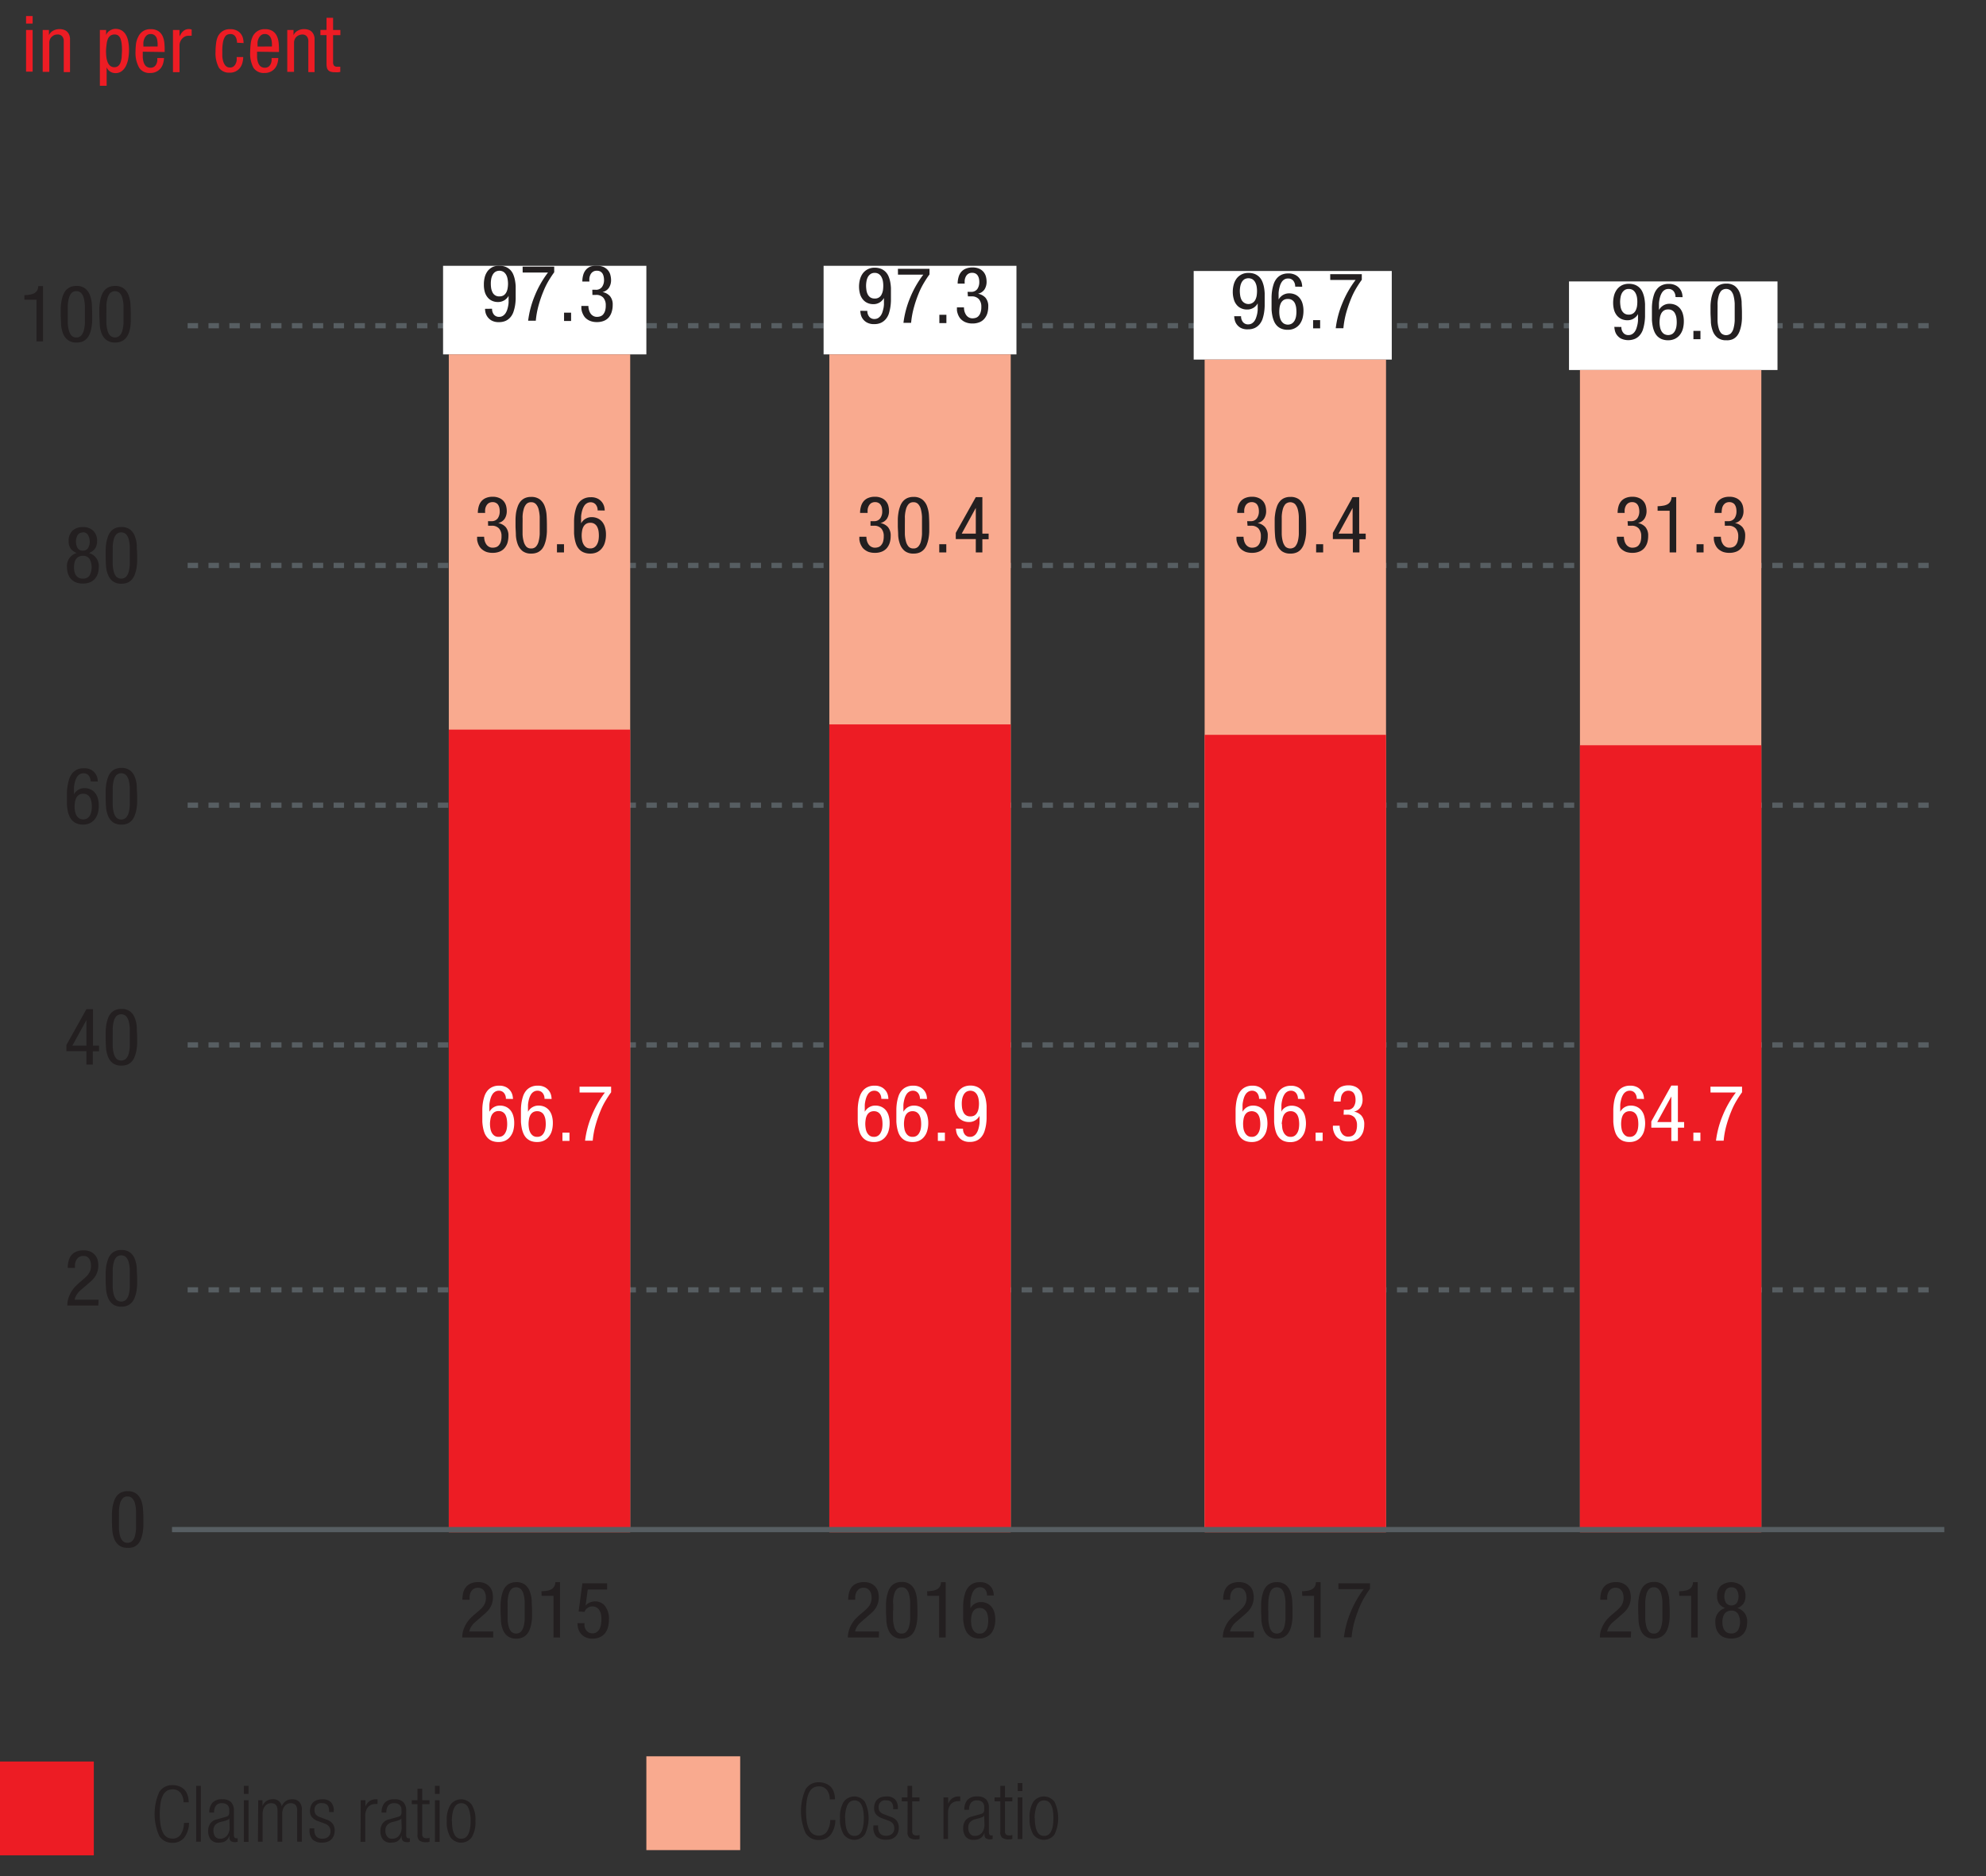 <svg xmlns="http://www.w3.org/2000/svg" viewBox="0 0 381 360"><rect x="0" y="0" width="381" height="360" fill="#333333" stroke="none"/><defs><style>.cls-1,.cls-3,.cls-4{fill:none}.cls-1{stroke:#575e62;stroke-miterlimit:10;stroke-dasharray:2 2}.cls-2{fill:#fff}.cls-3,.cls-4{stroke:#f9aa8f;stroke-width:34.8px}.cls-4{stroke:#ed1c24}.cls-6{fill:#ed1c24}.cls-8{fill:#231f20}</style></defs><g id="Grafik"><path class="cls-1" d="M36 62.5h336M36 108.5h336M36 154.5h336M36 200.5h336M36 247.5h336M33.55 247"/><path class="cls-2" d="M85 51h39v17H85zM158 51h37v17h-37zM229 52h38v17h-38zM301 54h40v17h-40z"/><path class="cls-3" d="M103.5 294V68"/><path class="cls-4" d="M103.5 294V140"/><path class="cls-3" d="M176.5 294V68"/><path class="cls-4" d="M176.5 294V139"/><path class="cls-3" d="M248.5 294V69"/><path class="cls-4" d="M248.5 294V141"/><path class="cls-3" d="M320.5 294V71"/><path class="cls-4" d="M320.5 294V143"/><path stroke="#575e62" stroke-miterlimit="10" fill="none" d="M373 293.5H33"/><path class="cls-6" d="M0 338h18v18H0z"/><path fill="#f9aa8f" d="M124 337h18v18h-18z"/></g><g id="Text_EN" data-name="Text EN"><path class="cls-6" d="M5 3.08h1.26v1.44H5zm0 2.67h1.26v8H5zM8.19 5.75h1.2v1a1.82 1.82 0 0 1 .81-.86 2.37 2.37 0 0 1 1.14-.3 2.45 2.45 0 0 1 1.23.26 1.8 1.8 0 0 1 .63.66 2.19 2.19 0 0 1 .23.83v6.5h-1.2v-5.6-.51a1.55 1.55 0 0 0-.15-.53 1 1 0 0 0-.36-.41 1.15 1.15 0 0 0-.72-.17 1.73 1.73 0 0 0-.53.09A1.68 1.68 0 0 0 10 7a1.41 1.41 0 0 0-.39.5 1.65 1.65 0 0 0-.15.74v5.55H8.19zM19.16 5.75h1.2v1a1.21 1.21 0 0 1 .22-.44 1.41 1.41 0 0 1 .42-.39 2.06 2.06 0 0 1 .51-.27 1.8 1.8 0 0 1 .62-.11 2.29 2.29 0 0 1 1.21.3 2.33 2.33 0 0 1 .81.84A3.93 3.93 0 0 1 24.61 8a8.46 8.46 0 0 1 .14 1.65 9.46 9.46 0 0 1-.12 1.46 5.25 5.25 0 0 1-.41 1.41 2.83 2.83 0 0 1-.8 1.08 1.92 1.92 0 0 1-1.29.43 1.84 1.84 0 0 1-1-.3 1.69 1.69 0 0 1-.67-.82v3.55h-1.3zm1.18 4a10.93 10.93 0 0 0 .06 1.15 3.83 3.83 0 0 0 .24 1 1.81 1.81 0 0 0 .49.72 1.21 1.21 0 0 0 .82.27 1.11 1.11 0 0 0 .71-.22 1.51 1.51 0 0 0 .45-.65 4.8 4.8 0 0 0 .23-1c0-.41.06-.88.06-1.4a11.26 11.26 0 0 0-.06-1.21 4.51 4.51 0 0 0-.23-1 1.43 1.43 0 0 0-.45-.61 1.11 1.11 0 0 0-.66-.18 1.36 1.36 0 0 0-.83.23 1.59 1.59 0 0 0-.49.66 3.8 3.8 0 0 0-.23 1 12.44 12.44 0 0 0-.11 1.26zM27.39 9.92v1a4 4 0 0 0 .16 1 1.89 1.89 0 0 0 .45.77 1.37 1.37 0 0 0 1.58.11 1.41 1.41 0 0 0 .41-.5 2.05 2.05 0 0 0 .18-.61 4 4 0 0 0 0-.55h1.29a3.35 3.35 0 0 1-.11.8 2.83 2.83 0 0 1-.41 1A2.45 2.45 0 0 1 28.83 14a2.33 2.33 0 0 1-2.13-1 5.79 5.79 0 0 1-.7-3.12 13.39 13.39 0 0 1 .1-1.53A4.41 4.41 0 0 1 26.55 7a2.53 2.53 0 0 1 .87-1 2.48 2.48 0 0 1 1.49-.4 2.57 2.57 0 0 1 1.45.36 2.31 2.31 0 0 1 .81.92 3.91 3.91 0 0 1 .35 1.26 12.23 12.23 0 0 1 .07 1.33v.51zm2.85-1V8.5a4.2 4.2 0 0 0-.06-.69 1.87 1.87 0 0 0-.18-.63 1.27 1.27 0 0 0-.42-.47 1.15 1.15 0 0 0-.67-.18 1.1 1.1 0 0 0-.77.26 1.86 1.86 0 0 0-.44.61 2.91 2.91 0 0 0-.19.7 4.25 4.25 0 0 0 0 .53v.3zM33.18 5.75h1.26V7a4.68 4.68 0 0 1 .3-.54 2 2 0 0 1 .39-.46 1.72 1.72 0 0 1 .48-.31 1.57 1.57 0 0 1 .6-.11 1.33 1.33 0 0 1 .56.09v1.19h-.68a1.52 1.52 0 0 0-.52.11 1.63 1.63 0 0 0-.53.35 1.85 1.85 0 0 0-.42.59 1.91 1.91 0 0 0-.18.86v5.08h-1.26zM45.47 8.2a2.44 2.44 0 0 0-.07-.59 1.6 1.6 0 0 0-.21-.54 1.09 1.09 0 0 0-.38-.39 1.16 1.16 0 0 0-.6-.15 1.66 1.66 0 0 0-.58.11 1.08 1.08 0 0 0-.49.45 3.15 3.15 0 0 0-.36 1 9.11 9.11 0 0 0-.13 1.75v.93a4.43 4.43 0 0 0 .17 1 2.26 2.26 0 0 0 .45.84 1.12 1.12 0 0 0 .87.34 1 1 0 0 0 .65-.19 1.35 1.35 0 0 0 .4-.49 2.25 2.25 0 0 0 .21-.65 5.31 5.31 0 0 0 0-.68h1.26a4.06 4.06 0 0 1-.13 1 2.78 2.78 0 0 1-.43 1 2.39 2.39 0 0 1-2.08 1A2.34 2.34 0 0 1 42 13a5.89 5.89 0 0 1-.65-3.1 11.44 11.44 0 0 1 .1-1.53A4.4 4.4 0 0 1 41.8 7a2.61 2.61 0 0 1 .87-1 2.48 2.48 0 0 1 1.49-.4 2.68 2.68 0 0 1 1.33.29 2.2 2.2 0 0 1 .78.69 2.36 2.36 0 0 1 .37.87 4.34 4.34 0 0 1 .09.81zM49.32 9.92v1a4 4 0 0 0 .16 1 1.89 1.89 0 0 0 .45.77 1.37 1.37 0 0 0 1.58.11 1.41 1.41 0 0 0 .41-.5 2.05 2.05 0 0 0 .18-.61 4 4 0 0 0 0-.55h1.29a3.35 3.35 0 0 1-.11.8 2.83 2.83 0 0 1-.41 1A2.45 2.45 0 0 1 50.76 14a2.35 2.35 0 0 1-2.14-1A5.89 5.89 0 0 1 48 9.88a13.39 13.39 0 0 1 .1-1.53A4.16 4.16 0 0 1 48.48 7a2.53 2.53 0 0 1 .87-1 2.48 2.48 0 0 1 1.49-.4 2.57 2.57 0 0 1 1.45.36 2.31 2.31 0 0 1 .81.92 3.91 3.91 0 0 1 .35 1.26 12.23 12.23 0 0 1 .07 1.33v.51zm2.85-1V8.5a4.2 4.2 0 0 0-.06-.69 1.87 1.87 0 0 0-.21-.63 1.27 1.27 0 0 0-.42-.47 1.15 1.15 0 0 0-.67-.18 1.1 1.1 0 0 0-.77.26 1.86 1.86 0 0 0-.44.61 2.51 2.51 0 0 0-.19.7 4.25 4.25 0 0 0 0 .53v.3zM55.11 5.75h1.2v1a1.82 1.82 0 0 1 .81-.86 2.37 2.37 0 0 1 1.14-.3 2.45 2.45 0 0 1 1.23.26 1.69 1.69 0 0 1 .62.66 2 2 0 0 1 .24.83v6.5h-1.2v-5.6a4.92 4.92 0 0 0 0-.51A1.34 1.34 0 0 0 59 7.2a1 1 0 0 0-.36-.41 1.15 1.15 0 0 0-.64-.17 1.73 1.73 0 0 0-.53.09 1.68 1.68 0 0 0-.52.29 1.41 1.41 0 0 0-.39.5 1.65 1.65 0 0 0-.15.74v5.55h-1.3zM62.64 3.41h1.26v2.34h1.4v1h-1.4v5.15a1.13 1.13 0 0 0 .17.69.81.81 0 0 0 .66.21h.55v1l-.37.06a5.79 5.79 0 0 1-.65 0 2.63 2.63 0 0 1-.81-.1 1 1 0 0 1-.49-.3 1 1 0 0 1-.25-.5 3.49 3.49 0 0 1-.07-.69V6.74h-1.17v-1h1.17z"/><path class="cls-8" d="M36.26 349.76a4.79 4.79 0 0 1-.91 2.84 2.79 2.79 0 0 1-2.27 1 2.86 2.86 0 0 1-2.53-1.32 10.4 10.4 0 0 1 0-8.42 2.87 2.87 0 0 1 2.53-1.33 3.33 3.33 0 0 1 1.4.27 2.7 2.7 0 0 1 1 .72 2.76 2.76 0 0 1 .54 1.05 4.36 4.36 0 0 1 .18 1.26h-1a2.85 2.85 0 0 0-.54-1.79 1.9 1.9 0 0 0-1.58-.7 2.21 2.21 0 0 0-1 .25 2.08 2.08 0 0 0-.77.81 5.08 5.08 0 0 0-.49 1.46 14.39 14.39 0 0 0 0 4.41 5.16 5.16 0 0 0 .49 1.47 2.08 2.08 0 0 0 .77.81 2.2 2.2 0 0 0 1 .24 1.82 1.82 0 0 0 1.59-.79 4.23 4.23 0 0 0 .63-2.21zM37.63 342.68h.9v10.71h-.9zM40.16 347.8a2.76 2.76 0 0 1 .59-1.89 2.4 2.4 0 0 1 1.87-.66 2.21 2.21 0 0 1 1.74.58 2.24 2.24 0 0 1 .51 1.53v4.71c0 .44.16.66.47.66h.25v.66a1.32 1.32 0 0 1-.42.09 1.69 1.69 0 0 1-.84-.18.88.88 0 0 1-.31-.81v-.27a2.29 2.29 0 0 1-.35.66 1.7 1.7 0 0 1-1.06.63 3.49 3.49 0 0 1-.65.06 1.88 1.88 0 0 1-1.54-.6 2.61 2.61 0 0 1-.48-1.65 2.45 2.45 0 0 1 .37-1.38 2 2 0 0 1 1.23-.82l1.7-.48a1.92 1.92 0 0 0 .39-.14.58.58 0 0 0 .23-.21 1 1 0 0 0 .11-.35 4.17 4.17 0 0 0 0-.56 1.31 1.31 0 0 0-.37-1.07 1.52 1.52 0 0 0-1-.31 1.39 1.39 0 0 0-1.17.46 2.16 2.16 0 0 0-.36 1.34zm3.84 1.09a.61.61 0 0 1-.38.33c-.21.08-.4.15-.58.2l-.75.19a2.08 2.08 0 0 0-1 .56 1.55 1.55 0 0 0-.34 1.09 1.8 1.8 0 0 0 .33 1.14 1.14 1.14 0 0 0 .93.42 1.67 1.67 0 0 0 1.33-.58 2.47 2.47 0 0 0 .51-1.67zM46.78 342.68h.9v1.53h-.9zm0 2.75h.9v8h-.9zM49.54 345.43h.81v1.11a2.09 2.09 0 0 1 .83-1 2.22 2.22 0 0 1 1.19-.31 1.7 1.7 0 0 1 1.15.38 1.65 1.65 0 0 1 .52 1 2.27 2.27 0 0 1 .76-1 2.09 2.09 0 0 1 1.26-.36 1.82 1.82 0 0 1 1.35.49 2.1 2.1 0 0 1 .5 1.56v6.09h-.9v-5.95c0-1-.42-1.44-1.25-1.44a1.53 1.53 0 0 0-.64.14 1.65 1.65 0 0 0-.51.41 2.11 2.11 0 0 0-.34.65 2.47 2.47 0 0 0-.13.84v5.35h-.9v-5.95c0-1-.41-1.44-1.24-1.44a1.5 1.5 0 0 0-.64.14 1.45 1.45 0 0 0-.51.41 2.13 2.13 0 0 0-.35.65 2.75 2.75 0 0 0-.12.84v5.35h-.9zM61 349.43a2.58 2.58 0 0 1-1.2-.81 1.86 1.86 0 0 1-.33-1.08 2.74 2.74 0 0 1 .18-1.05 1.81 1.81 0 0 1 .49-.71 1.94 1.94 0 0 1 .75-.4 3.21 3.21 0 0 1 .95-.13 2.18 2.18 0 0 1 1.65.56 2.32 2.32 0 0 1 .54 1.66v.22h-.9v-.22a1.61 1.61 0 0 0-.34-1.13 1.3 1.3 0 0 0-1-.34 1.23 1.23 0 0 0-1.45 1.35 1.36 1.36 0 0 0 .2.75 1.69 1.69 0 0 0 .88.58l1.3.5a2.24 2.24 0 0 1 1.15.82 2.21 2.21 0 0 1 .34 1.2 3.2 3.2 0 0 1-.15.95 2 2 0 0 1-.45.75 2.16 2.16 0 0 1-.77.49 3 3 0 0 1-1.09.18A2.6 2.6 0 0 1 60 353a2.49 2.49 0 0 1-.61-1.91v-.26h.9v.21q0 1.77 1.53 1.77a1.69 1.69 0 0 0 1.15-.37 1.34 1.34 0 0 0 .43-1.05 1.47 1.47 0 0 0-.25-.88 1.78 1.78 0 0 0-.83-.59zM69.2 345.43h.9v1.24a2.26 2.26 0 0 1 .77-1.05 2.07 2.07 0 0 1 1.24-.37 1.27 1.27 0 0 1 .32 0v.9a2.32 2.32 0 0 0-.44 0 2 2 0 0 0-.72.13 1.67 1.67 0 0 0-.61.42 1.88 1.88 0 0 0-.43.71 2.72 2.72 0 0 0-.16 1v5h-.9zM73.21 347.8a2.71 2.71 0 0 1 .59-1.89 2.39 2.39 0 0 1 1.87-.66 2.21 2.21 0 0 1 1.74.58 2.24 2.24 0 0 1 .51 1.53v4.71c0 .44.15.66.46.66h.25v.66a1.27 1.27 0 0 1-.42.09 1.67 1.67 0 0 1-.83-.18.89.89 0 0 1-.32-.81v-.27a2.28 2.28 0 0 1-.34.66 2.33 2.33 0 0 1-.48.42 2 2 0 0 1-.59.21 3.39 3.39 0 0 1-.64.06 1.86 1.86 0 0 1-1.54-.6 2.55 2.55 0 0 1-.49-1.65 2.46 2.46 0 0 1 .38-1.38 2 2 0 0 1 1.23-.82l1.69-.48a1.92 1.92 0 0 0 .39-.14.52.52 0 0 0 .23-.21 1 1 0 0 0 .12-.35 4.17 4.17 0 0 0 0-.56 1.31 1.31 0 0 0-.38-1.07 1.51 1.51 0 0 0-1-.31 1.41 1.41 0 0 0-1.17.46 2.23 2.23 0 0 0-.35 1.34zm3.79 1.09a.6.6 0 0 1-.39.33 5.61 5.61 0 0 1-.57.2l-.75.19a2.08 2.08 0 0 0-1 .56 1.55 1.55 0 0 0-.35 1.09 1.74 1.74 0 0 0 .34 1.14 1.11 1.11 0 0 0 .92.42 1.69 1.69 0 0 0 1.34-.58 2.47 2.47 0 0 0 .51-1.67zM80.09 346.18H79v-.75h1.09v-2.21H81v2.21h1.4v.75H81v5.71a.84.84 0 0 0 .21.66 1 1 0 0 0 .65.18 1.91 1.91 0 0 0 .55-.09v.75a1.48 1.48 0 0 1-.63.09 2.16 2.16 0 0 1-1.3-.3 1.33 1.33 0 0 1-.38-1.09zM83.44 342.68h.9v1.53h-.9zm0 2.75h.9v8h-.9zM85.71 349.4a5.45 5.45 0 0 1 .72-3.12 2.52 2.52 0 0 1 4.06 0 5.45 5.45 0 0 1 .72 3.12 5.56 5.56 0 0 1-.72 3.15 2.53 2.53 0 0 1-4.06 0 5.56 5.56 0 0 1-.72-3.15zm1 0a8.28 8.28 0 0 0 .13 1.62 3.45 3.45 0 0 0 .38 1.05 1.43 1.43 0 0 0 .56.58 1.41 1.41 0 0 0 .71.17 1.46 1.46 0 0 0 .71-.17 1.51 1.51 0 0 0 .57-.58 3.76 3.76 0 0 0 .37-1.05 8.2 8.2 0 0 0 .14-1.62 7.88 7.88 0 0 0-.14-1.59 3.72 3.72 0 0 0-.37-1.06 1.4 1.4 0 0 0-1.28-.75 1.52 1.52 0 0 0-.71.17 1.49 1.49 0 0 0-.56.58 3.42 3.42 0 0 0-.38 1.06 8 8 0 0 0-.16 1.59zM160.26 349.22a4.79 4.79 0 0 1-.91 2.84 2.79 2.79 0 0 1-2.27 1 2.85 2.85 0 0 1-2.53-1.33 10.38 10.38 0 0 1 0-8.41 2.85 2.85 0 0 1 2.53-1.33 3.33 3.33 0 0 1 1.4.27 2.7 2.7 0 0 1 1 .72A2.76 2.76 0 0 1 160 344a4.36 4.36 0 0 1 .18 1.26h-1a2.83 2.83 0 0 0-.54-1.79 1.87 1.87 0 0 0-1.58-.7 2.09 2.09 0 0 0-1 .25 2 2 0 0 0-.77.81 5 5 0 0 0-.49 1.46 14.39 14.39 0 0 0 0 4.41 5 5 0 0 0 .49 1.46 2 2 0 0 0 .77.81 2.09 2.09 0 0 0 1 .25 1.82 1.82 0 0 0 1.59-.79 4.23 4.23 0 0 0 .63-2.21zM161.15 348.86a5.51 5.51 0 0 1 .71-3.13 2.53 2.53 0 0 1 4.06 0 7.19 7.19 0 0 1 0 6.27 2.52 2.52 0 0 1-4.06 0 5.5 5.5 0 0 1-.71-3.14zm1 0a8.11 8.11 0 0 0 .13 1.61 3.42 3.42 0 0 0 .38 1.06 1.49 1.49 0 0 0 .56.58 1.52 1.52 0 0 0 .71.17 1.58 1.58 0 0 0 .71-.17 1.51 1.51 0 0 0 .57-.58 3.44 3.44 0 0 0 .37-1.06 9.27 9.27 0 0 0 0-3.21 3.46 3.46 0 0 0-.37-1.05 1.4 1.4 0 0 0-1.28-.75 1.41 1.41 0 0 0-.71.17 1.43 1.43 0 0 0-.56.58 3.45 3.45 0 0 0-.38 1.05 8.13 8.13 0 0 0-.17 1.6zM169.22 348.89a2.58 2.58 0 0 1-1.2-.81 1.86 1.86 0 0 1-.33-1.08 2.74 2.74 0 0 1 .18-1.05 1.84 1.84 0 0 1 .49-.71 2 2 0 0 1 .75-.41 3.58 3.58 0 0 1 .95-.12 2.14 2.14 0 0 1 1.65.56 2.3 2.3 0 0 1 .54 1.66v.22h-.9v-.22a1.61 1.61 0 0 0-.34-1.13 1.3 1.3 0 0 0-1-.34 1.23 1.23 0 0 0-1.45 1.35 1.36 1.36 0 0 0 .2.75 1.69 1.69 0 0 0 .88.58l1.3.5a2.24 2.24 0 0 1 1.15.82 2.21 2.21 0 0 1 .34 1.2 2.91 2.91 0 0 1-.15.95 2 2 0 0 1-.45.75 2.08 2.08 0 0 1-.77.49 3 3 0 0 1-1.06.15 2.65 2.65 0 0 1-1.84-.56 2.5 2.5 0 0 1-.61-1.91v-.26h.9v.21q0 1.77 1.53 1.77a1.69 1.69 0 0 0 1.15-.37 1.34 1.34 0 0 0 .43-1.05 1.52 1.52 0 0 0-.24-.88 1.74 1.74 0 0 0-.84-.59zM174.12 345.64H173v-.75h1.09v-2.21h.9v2.21h1.41v.75H175v5.71a.84.84 0 0 0 .21.66 1 1 0 0 0 .65.18 1.91 1.91 0 0 0 .55-.09v.75a1.48 1.48 0 0 1-.63.09 2.16 2.16 0 0 1-1.3-.3 1.33 1.33 0 0 1-.38-1.09zM181 344.89h.9v1.24a2.19 2.19 0 0 1 .77-1.05 2 2 0 0 1 1.24-.37 1.2 1.2 0 0 1 .31 0v.9a2.15 2.15 0 0 0-.43 0 2 2 0 0 0-.72.13 1.71 1.71 0 0 0-.62.42 2.17 2.17 0 0 0-.43.71 3 3 0 0 0-.15 1v5H181zM185 347.26a2.76 2.76 0 0 1 .59-1.89 2.4 2.4 0 0 1 1.87-.66 2.21 2.21 0 0 1 1.74.58 2.24 2.24 0 0 1 .51 1.53v4.71c0 .44.16.66.47.66h.25v.66a1.32 1.32 0 0 1-.42.09 1.58 1.58 0 0 1-.84-.19c-.21-.12-.31-.39-.31-.8v-.27a2.11 2.11 0 0 1-.35.65 1.58 1.58 0 0 1-.48.42 1.7 1.7 0 0 1-.58.22 3.49 3.49 0 0 1-.65.06 1.85 1.85 0 0 1-1.54-.61 2.56 2.56 0 0 1-.48-1.64 2.51 2.51 0 0 1 .37-1.39 2.07 2.07 0 0 1 1.23-.81l1.7-.48a2.17 2.17 0 0 0 .39-.14.66.66 0 0 0 .23-.21 1 1 0 0 0 .11-.35 4.28 4.28 0 0 0 0-.56 1.34 1.34 0 0 0-.37-1.08 1.58 1.58 0 0 0-1-.3 1.39 1.39 0 0 0-1.17.46 2.16 2.16 0 0 0-.36 1.34zm3.81 1.09a.61.61 0 0 1-.38.33c-.21.08-.4.15-.58.2l-.75.19a2.08 2.08 0 0 0-1 .56 1.55 1.55 0 0 0-.34 1.09 1.8 1.8 0 0 0 .33 1.14 1.14 1.14 0 0 0 .93.42 1.67 1.67 0 0 0 1.33-.58 2.47 2.47 0 0 0 .51-1.67zM191.9 345.64h-1.1v-.75h1.1v-2.21h.9v2.21h1.41v.75h-1.41v5.71a.84.84 0 0 0 .21.66 1 1 0 0 0 .64.18 2 2 0 0 0 .56-.09v.75a1.48 1.48 0 0 1-.63.09 2.14 2.14 0 0 1-1.3-.3 1.3 1.3 0 0 1-.38-1.09zM195.24 342.14h.9v1.53h-.9zm0 2.75h.9v8h-.9zM197.52 348.86a5.59 5.59 0 0 1 .71-3.13 2.54 2.54 0 0 1 4.07 0 7.28 7.28 0 0 1 0 6.27 2.53 2.53 0 0 1-4.07 0 5.59 5.59 0 0 1-.71-3.14zm1 0a8 8 0 0 0 .14 1.61 3.44 3.44 0 0 0 .37 1.06 1.57 1.57 0 0 0 .56.58 1.59 1.59 0 0 0 .72.17 1.54 1.54 0 0 0 .7-.17 1.51 1.51 0 0 0 .57-.58 3.42 3.42 0 0 0 .38-1.06 10 10 0 0 0 0-3.21 3.45 3.45 0 0 0-.38-1.05 1.45 1.45 0 0 0-.57-.58 1.42 1.42 0 0 0-.7-.17 1.47 1.47 0 0 0-.72.17 1.49 1.49 0 0 0-.56.58 3.46 3.46 0 0 0-.37 1.05 8.06 8.06 0 0 0-.18 1.6zM94.62 314.21h-5.94a4.56 4.56 0 0 1 .19-1.36 5.6 5.6 0 0 1 .51-1.17 6 6 0 0 1 .72-1 11.23 11.23 0 0 1 .86-.83l.86-.73c.21-.18.4-.36.58-.54a3.35 3.35 0 0 0 .44-.57 2.45 2.45 0 0 0 .29-.66 3.1 3.1 0 0 0 .09-.78 2.68 2.68 0 0 0-.08-.68 1.76 1.76 0 0 0-.26-.61 1.36 1.36 0 0 0-.47-.45 1.63 1.63 0 0 0-1.64.11 1.77 1.77 0 0 0-.49.64 2.3 2.3 0 0 0-.19.76v.62h-1.38a5.45 5.45 0 0 1 .16-1.38 2.78 2.78 0 0 1 .53-1.06 2.28 2.28 0 0 1 .94-.69 3.37 3.37 0 0 1 1.38-.25 3 3 0 0 1 1.48.32 2.5 2.5 0 0 1 .87.75 2.55 2.55 0 0 1 .41.93 4.82 4.82 0 0 1 .09.84 4 4 0 0 1-.13 1.08 3.46 3.46 0 0 1-.36.89 4.15 4.15 0 0 1-.58.78 9.84 9.84 0 0 1-.8.74l-1.51 1.31a3.87 3.87 0 0 0-.74.83 2.94 2.94 0 0 0-.42 1h4.59zM99.06 314.42a2.62 2.62 0 0 1-1.69-.49 2.88 2.88 0 0 1-.91-1.25 5.64 5.64 0 0 1-.36-1.68c0-.64-.07-1.28-.07-1.91v-1.21a12.4 12.4 0 0 1 .12-1.24 7 7 0 0 1 .29-1.16 3.22 3.22 0 0 1 .54-1 2.37 2.37 0 0 1 .84-.65 2.79 2.79 0 0 1 1.22-.24 2.62 2.62 0 0 1 1.69.49 3 3 0 0 1 .9 1.27 5.84 5.84 0 0 1 .37 1.75c0 .65.07 1.3.07 1.95v1.17c0 .41-.06.82-.12 1.22a6.8 6.8 0 0 1-.3 1.14 3.15 3.15 0 0 1-.53.95 2.37 2.37 0 0 1-.84.65 2.79 2.79 0 0 1-1.22.24zm-1.68-5.37v1.63a6.37 6.37 0 0 0 .2 1.4 2.32 2.32 0 0 0 .5 1 1.37 1.37 0 0 0 1.87 0 2.32 2.32 0 0 0 .5-1 5.81 5.81 0 0 0 .21-1.4v-1.63-1.68a5.91 5.91 0 0 0-.21-1.43 2.31 2.31 0 0 0-.5-1 1.37 1.37 0 0 0-1.87 0 2.31 2.31 0 0 0-.5 1 6.48 6.48 0 0 0-.2 1.43c.01.54 0 1.1 0 1.68zM103.87 305.33q.5 0 1-.09a2.6 2.6 0 0 0 .83-.24 1.5 1.5 0 0 0 .58-.51 1.74 1.74 0 0 0 .26-.9h.9v10.62h-1.26v-8h-2.27zM111.73 303.8h4.74v1.2h-3.71l-.42 3.08a2.16 2.16 0 0 1 .82-.6 2.78 2.78 0 0 1 1-.2 2.32 2.32 0 0 1 1.93.91 4 4 0 0 1 .73 2.59 5.79 5.79 0 0 1-.17 1.41 3.49 3.49 0 0 1-.54 1.15 2.76 2.76 0 0 1-1 .79 3.27 3.27 0 0 1-1.42.29 2.93 2.93 0 0 1-1.52-.34 2.56 2.56 0 0 1-.88-.81 2.75 2.75 0 0 1-.42-1 4.92 4.92 0 0 1-.09-.82h1.35a4.31 4.31 0 0 0 0 .54 2 2 0 0 0 .22.65 1.57 1.57 0 0 0 .49.54 1.38 1.38 0 0 0 .83.22 1.31 1.31 0 0 0 .88-.28 1.83 1.83 0 0 0 .53-.69 3.32 3.32 0 0 0 .24-.9 7.25 7.25 0 0 0 .06-.89 4.28 4.28 0 0 0-.09-.87 2.52 2.52 0 0 0-.29-.77 1.5 1.5 0 0 0-.54-.55 1.51 1.51 0 0 0-.82-.21 1.33 1.33 0 0 0-.61.13 1.79 1.79 0 0 0-.47.29 1.15 1.15 0 0 0-.29.35.65.65 0 0 0-.11.27l-1.16-.06zM168.6 314.21h-5.94a4.56 4.56 0 0 1 .2-1.36 5.09 5.09 0 0 1 .5-1.17 6 6 0 0 1 .72-1c.28-.29.56-.57.86-.83l.87-.73a7.47 7.47 0 0 0 .57-.54 4 4 0 0 0 .45-.57 2.79 2.79 0 0 0 .28-.66 3.08 3.08 0 0 0 .1-.78 3.23 3.23 0 0 0-.08-.68 2 2 0 0 0-.26-.61 1.56 1.56 0 0 0-.47-.45 1.43 1.43 0 0 0-.71-.17 1.38 1.38 0 0 0-.93.28 1.8 1.8 0 0 0-.5.64 2.3 2.3 0 0 0-.19.76v.62h-1.35a5.43 5.43 0 0 1 .17-1.38 2.77 2.77 0 0 1 .52-1.06 2.28 2.28 0 0 1 .94-.69 3.45 3.45 0 0 1 1.39-.25 3 3 0 0 1 1.47.32 2.5 2.5 0 0 1 .87.75 2.55 2.55 0 0 1 .41.93 5 5 0 0 1 .1.84 4.44 4.44 0 0 1-.13 1.08 4.36 4.36 0 0 1-.36.89 4.64 4.64 0 0 1-.58.78 10.06 10.06 0 0 1-.81.74l-1.51 1.31a4.16 4.16 0 0 0-.74.83 2.94 2.94 0 0 0-.42 1h4.59zM173 314.42a2.57 2.57 0 0 1-1.68-.49 2.88 2.88 0 0 1-.91-1.25 5.64 5.64 0 0 1-.37-1.72c0-.64-.07-1.28-.07-1.91v-1.21a10 10 0 0 1 .11-1.24 7 7 0 0 1 .3-1.16 3.2 3.2 0 0 1 .53-1 2.47 2.47 0 0 1 .84-.65 2.79 2.79 0 0 1 1.22-.24 2.62 2.62 0 0 1 1.69.49 3 3 0 0 1 .91 1.27 5.84 5.84 0 0 1 .36 1.75c.05.65.07 1.3.07 1.95v1.17a9.88 9.88 0 0 1-.12 1.22 6 6 0 0 1-.29 1.14 3.38 3.38 0 0 1-.53.95 2.5 2.5 0 0 1-.85.65 2.79 2.79 0 0 1-1.21.28zm-1.68-5.37v1.63a5.81 5.81 0 0 0 .21 1.4 2.32 2.32 0 0 0 .5 1 1.17 1.17 0 0 0 .93.37 1.18 1.18 0 0 0 .93-.37 2.23 2.23 0 0 0 .51-1 7 7 0 0 0 .21-1.4v-1.63-1.68a7.09 7.09 0 0 0-.21-1.43 2.21 2.21 0 0 0-.51-1 1.18 1.18 0 0 0-.93-.37 1.17 1.17 0 0 0-.93.37 2.31 2.31 0 0 0-.5 1 5.91 5.91 0 0 0-.21 1.43c.06.54.04 1.1.04 1.68zM177.86 305.33q.49 0 1-.09a2.54 2.54 0 0 0 .82-.24 1.53 1.53 0 0 0 .59-.51 1.75 1.75 0 0 0 .25-.9h.9v10.62h-1.26v-8h-2.26zM189.35 306.14A1.73 1.73 0 0 0 189 305a1.22 1.22 0 0 0-1-.44 1.36 1.36 0 0 0-.74.2 1.77 1.77 0 0 0-.51.51 3.09 3.09 0 0 0-.31.69c-.08.25-.14.49-.19.72a5.73 5.73 0 0 0-.08.65v1.27a2.25 2.25 0 0 1 .65-.75 2.28 2.28 0 0 1 .58-.31 2.13 2.13 0 0 1 .78-.13 2.65 2.65 0 0 1 1.2.25 2.31 2.31 0 0 1 .86.69 2.93 2.93 0 0 1 .53 1.06 5.33 5.33 0 0 1 .17 1.36 5 5 0 0 1-.19 1.43 3.49 3.49 0 0 1-.57 1.16 2.71 2.71 0 0 1-1 .76 2.79 2.79 0 0 1-1.29.28 3.19 3.19 0 0 1-1.26-.22 2.42 2.42 0 0 1-.87-.6 2.8 2.8 0 0 1-.55-.87 5.2 5.2 0 0 1-.31-1.06 8.8 8.8 0 0 1-.13-1.15v-1.14-1.27a9.53 9.53 0 0 1 .13-1.31 7.9 7.9 0 0 1 .3-1.23 3.37 3.37 0 0 1 .57-1 2.73 2.73 0 0 1 .9-.7 3 3 0 0 1 1.3-.26 2.79 2.79 0 0 1 1.46.33 2.39 2.39 0 0 1 .81.76 2.33 2.33 0 0 1 .34.85 4.39 4.39 0 0 1 .08.61zm-3.06 4.86a5.07 5.07 0 0 0 .07.86 2.55 2.55 0 0 0 .27.79 1.6 1.6 0 0 0 .5.59 1.38 1.38 0 0 0 .81.22 1.35 1.35 0 0 0 .8-.22 1.72 1.72 0 0 0 .51-.59 2.53 2.53 0 0 0 .26-.79 5.1 5.1 0 0 0 .08-.86 6.22 6.22 0 0 0-.07-.85 2.57 2.57 0 0 0-.24-.8 1.56 1.56 0 0 0-.5-.58 1.46 1.46 0 0 0-.84-.23 1.42 1.42 0 0 0-.84.23 1.4 1.4 0 0 0-.5.58 2.88 2.88 0 0 0-.25.8 6.18 6.18 0 0 0-.06.85zM240.53 314.21h-5.94a4.56 4.56 0 0 1 .2-1.36 6.15 6.15 0 0 1 .5-1.17 5.5 5.5 0 0 1 .73-1c.27-.29.56-.57.85-.83l.87-.73a7.47 7.47 0 0 0 .57-.54 3.41 3.41 0 0 0 .45-.57 2.43 2.43 0 0 0 .28-.66 2.68 2.68 0 0 0 .1-.78 3.23 3.23 0 0 0-.08-.68 2 2 0 0 0-.26-.61 1.32 1.32 0 0 0-1.18-.62 1.38 1.38 0 0 0-.93.28 1.8 1.8 0 0 0-.5.64 2.57 2.57 0 0 0-.19.76v.62h-1.35a5.43 5.43 0 0 1 .17-1.38 2.77 2.77 0 0 1 .52-1.06 2.35 2.35 0 0 1 .94-.69 3.45 3.45 0 0 1 1.39-.25 3 3 0 0 1 1.48.32 2.69 2.69 0 0 1 .87.75 2.53 2.53 0 0 1 .4.93 4.11 4.11 0 0 1 .1.84 4 4 0 0 1-.13 1.08 4.36 4.36 0 0 1-.36.89 4.64 4.64 0 0 1-.58.78 9.84 9.84 0 0 1-.8.74l-1.51 1.31a3.62 3.62 0 0 0-.74.83 3 3 0 0 0-.43 1h4.59zM245 314.42a2.57 2.57 0 0 1-1.68-.49 2.88 2.88 0 0 1-.91-1.25A6 6 0 0 1 242 311c0-.64-.07-1.28-.07-1.91v-1.21a8.4 8.4 0 0 1 .12-1.24 6.15 6.15 0 0 1 .29-1.16 3.43 3.43 0 0 1 .53-1 2.57 2.57 0 0 1 .84-.65 2.82 2.82 0 0 1 1.22-.24 2.6 2.6 0 0 1 1.69.49 2.89 2.89 0 0 1 .91 1.27 6.16 6.16 0 0 1 .37 1.75q.06 1 .06 1.95v1.17a8.27 8.27 0 0 1-.12 1.22 6 6 0 0 1-.29 1.14 3.38 3.38 0 0 1-.53.95 2.57 2.57 0 0 1-.84.65 2.87 2.87 0 0 1-1.18.24zm-1.68-5.37v1.63a6.35 6.35 0 0 0 .21 1.4 2.32 2.32 0 0 0 .5 1 1.35 1.35 0 0 0 1.86 0 2.23 2.23 0 0 0 .51-1 7 7 0 0 0 .21-1.4v-1.63-1.68a7.09 7.09 0 0 0-.21-1.43 2.21 2.21 0 0 0-.51-1 1.35 1.35 0 0 0-1.86 0 2.31 2.31 0 0 0-.5 1 6.45 6.45 0 0 0-.21 1.43c-.01.54-.03 1.1-.03 1.68zM249.79 305.33q.5 0 1-.09a2.54 2.54 0 0 0 .82-.24 1.53 1.53 0 0 0 .59-.51 1.75 1.75 0 0 0 .25-.9h.9v10.62h-1.26v-8h-2.26zM256.76 303.8h6.06v1.08c-.29.38-.62.88-1 1.5a15.38 15.38 0 0 0-1.07 2.15 24.69 24.69 0 0 0-.91 2.64 17.3 17.3 0 0 0-.55 3h-1.47a18.37 18.37 0 0 1 1.29-4.84 19.34 19.34 0 0 1 2.52-4.41h-4.86zM312.87 314.21h-5.94a4.56 4.56 0 0 1 .19-1.36 5.6 5.6 0 0 1 .51-1.17 5.45 5.45 0 0 1 .72-1 11.23 11.23 0 0 1 .86-.83l.86-.73a7.47 7.47 0 0 0 .57-.54 3 3 0 0 0 .45-.57 2.43 2.43 0 0 0 .28-.66 2.68 2.68 0 0 0 .1-.78 3.23 3.23 0 0 0-.08-.68 1.76 1.76 0 0 0-.26-.61 1.45 1.45 0 0 0-.47-.45 1.42 1.42 0 0 0-.7-.17 1.39 1.39 0 0 0-.94.28 1.67 1.67 0 0 0-.49.64 2.31 2.31 0 0 0-.2.76v.62H307a5.45 5.45 0 0 1 .16-1.38 2.78 2.78 0 0 1 .53-1.06 2.32 2.32 0 0 1 .93-.69 3.45 3.45 0 0 1 1.39-.25 3 3 0 0 1 1.48.32 2.69 2.69 0 0 1 .87.75 2.53 2.53 0 0 1 .4.93 4.11 4.11 0 0 1 .1.84 4 4 0 0 1-.13 1.08 3.46 3.46 0 0 1-.36.89 4.64 4.64 0 0 1-.58.78 9.84 9.84 0 0 1-.8.74l-1.51 1.31a3.87 3.87 0 0 0-.74.83 2.94 2.94 0 0 0-.42 1h4.59zM317.31 314.42a2.6 2.6 0 0 1-1.69-.49 2.88 2.88 0 0 1-.91-1.25 6 6 0 0 1-.37-1.72c0-.64-.06-1.28-.06-1.91v-1.21a8.4 8.4 0 0 1 .12-1.24 6.15 6.15 0 0 1 .29-1.16 3.43 3.43 0 0 1 .53-1 2.57 2.57 0 0 1 .84-.65 2.87 2.87 0 0 1 1.23-.24 2.57 2.57 0 0 1 1.68.49 2.89 2.89 0 0 1 .91 1.27 6.16 6.16 0 0 1 .37 1.75c0 .65.07 1.3.07 1.95v1.17a8.27 8.27 0 0 1-.12 1.22 6 6 0 0 1-.29 1.14 3.38 3.38 0 0 1-.53.95 2.57 2.57 0 0 1-.84.65 2.82 2.82 0 0 1-1.23.28zm-1.68-5.37v1.63a7 7 0 0 0 .21 1.4 2.32 2.32 0 0 0 .5 1 1.18 1.18 0 0 0 .94.37 1.16 1.16 0 0 0 .92-.37 2.23 2.23 0 0 0 .51-1 6.35 6.35 0 0 0 .21-1.4v-1.63-1.68a6.45 6.45 0 0 0-.21-1.43 2.21 2.21 0 0 0-.51-1 1.16 1.16 0 0 0-.92-.37 1.18 1.18 0 0 0-.94.37 2.31 2.31 0 0 0-.5 1 7.09 7.09 0 0 0-.21 1.43v1.68zM322.12 305.33q.5 0 1-.09a2.6 2.6 0 0 0 .83-.24 1.5 1.5 0 0 0 .58-.51 1.74 1.74 0 0 0 .26-.9h.9v10.62h-1.26v-8h-2.27zM329.08 311.29a2.59 2.59 0 0 1 1.88-2.73 2.5 2.5 0 0 1-1.18-.87 2.41 2.41 0 0 1-.37-1.4 2.65 2.65 0 0 1 .72-2 3.19 3.19 0 0 1 4 0 2.65 2.65 0 0 1 .72 2 2.41 2.41 0 0 1-.37 1.4 2.5 2.5 0 0 1-1.18.87 2.59 2.59 0 0 1 1.88 2.73 4.57 4.57 0 0 1-.14 1.08 3 3 0 0 1-.49 1 2.7 2.7 0 0 1-.93.75 3.95 3.95 0 0 1-3 0 2.7 2.7 0 0 1-.93-.75 3 3 0 0 1-.49-1 4.57 4.57 0 0 1-.12-1.08zm1.35-.05a3.49 3.49 0 0 0 .1.88 2 2 0 0 0 .3.69 1.53 1.53 0 0 0 .52.46 1.65 1.65 0 0 0 .77.16 1.43 1.43 0 0 0 1.3-.62 3.28 3.28 0 0 0 0-3.14 1.43 1.43 0 0 0-1.3-.62 1.65 1.65 0 0 0-.77.17 1.5 1.5 0 0 0-.52.45 1.93 1.93 0 0 0-.3.7 3.46 3.46 0 0 0-.1.87zm1.69-6.66a1.16 1.16 0 0 0-1 .49 2.6 2.6 0 0 0 0 2.5 1.35 1.35 0 0 0 2.08 0 2.53 2.53 0 0 0 0-2.5 1.16 1.16 0 0 0-1.08-.49zM24.5 297a2.62 2.62 0 0 1-1.69-.49 2.94 2.94 0 0 1-.9-1.25 5.71 5.71 0 0 1-.37-1.73c-.05-.64-.07-1.27-.07-1.9v-1.22a12.2 12.2 0 0 1 .12-1.23 7 7 0 0 1 .3-1.16 3.2 3.2 0 0 1 .53-1 2.37 2.37 0 0 1 .84-.65 2.79 2.79 0 0 1 1.22-.24 2.62 2.62 0 0 1 1.69.49 2.93 2.93 0 0 1 .91 1.26 5.91 5.91 0 0 1 .36 1.76c.05.65.07 1.3.07 2v1.17a12.09 12.09 0 0 1-.12 1.21 6.79 6.79 0 0 1-.29 1.14 3.22 3.22 0 0 1-.54 1 2.37 2.37 0 0 1-.84.65 2.79 2.79 0 0 1-1.22.19zm-1.68-5.37v1.63a6.37 6.37 0 0 0 .2 1.4 2.33 2.33 0 0 0 .51 1 1.17 1.17 0 0 0 .93.37 1.2 1.2 0 0 0 .93-.37 2.23 2.23 0 0 0 .51-1 6.37 6.37 0 0 0 .2-1.4v-1.63-1.68a6.48 6.48 0 0 0-.2-1.43 2.21 2.21 0 0 0-.51-1 1.2 1.2 0 0 0-.93-.37 1.17 1.17 0 0 0-.93.37 2.32 2.32 0 0 0-.51 1 6.48 6.48 0 0 0-.2 1.43c.01.51 0 1.05 0 1.65zM18.86 250.51h-5.94a4.63 4.63 0 0 1 .19-1.37 5.6 5.6 0 0 1 .51-1.17 5.89 5.89 0 0 1 .72-1c.28-.29.56-.57.86-.83l.86-.74c.21-.18.4-.36.58-.54a3.35 3.35 0 0 0 .44-.57 2.39 2.39 0 0 0 .29-.65 3.18 3.18 0 0 0 .09-.79 2.61 2.61 0 0 0-.08-.67 2 2 0 0 0-.25-.62 1.52 1.52 0 0 0-.47-.44A1.46 1.46 0 0 0 16 241a1.41 1.41 0 0 0-.94.28 1.77 1.77 0 0 0-.49.64 2.3 2.3 0 0 0-.19.76v.61H13a5 5 0 0 1 .17-1.37 2.63 2.63 0 0 1 .52-1.06 2.28 2.28 0 0 1 .94-.69 3.37 3.37 0 0 1 1.38-.25 3 3 0 0 1 1.48.31 2.52 2.52 0 0 1 .87.76 2.55 2.55 0 0 1 .41.93 4.72 4.72 0 0 1 .09.83 4.46 4.46 0 0 1-.12 1.08 4 4 0 0 1-.37.9 4.15 4.15 0 0 1-.58.78 9.84 9.84 0 0 1-.8.74l-1.51 1.3a3.92 3.92 0 0 0-.74.84 2.94 2.94 0 0 0-.42 1h4.59zM23.3 250.72a2.62 2.62 0 0 1-1.69-.49 2.94 2.94 0 0 1-.9-1.25 5.42 5.42 0 0 1-.37-1.73c-.05-.64-.07-1.27-.07-1.9v-1.22a12.2 12.2 0 0 1 .12-1.23 7 7 0 0 1 .3-1.16 3 3 0 0 1 .53-1 2.37 2.37 0 0 1 .84-.65 2.79 2.79 0 0 1 1.22-.24 2.62 2.62 0 0 1 1.69.49 2.84 2.84 0 0 1 .9 1.26 5.61 5.61 0 0 1 .37 1.76c0 .65.07 1.3.07 1.95v1.17a12.09 12.09 0 0 1-.12 1.21 6 6 0 0 1-.3 1.14 3 3 0 0 1-.53 1 2.37 2.37 0 0 1-.84.65 2.79 2.79 0 0 1-1.22.24zm-1.68-5.37v1.63a6.37 6.37 0 0 0 .2 1.4 2.44 2.44 0 0 0 .5 1 1.37 1.37 0 0 0 1.87 0 2.33 2.33 0 0 0 .51-1 6.37 6.37 0 0 0 .2-1.4v-1.63-1.68a6.48 6.48 0 0 0-.2-1.43 2.32 2.32 0 0 0-.51-1 1.37 1.37 0 0 0-1.87 0 2.42 2.42 0 0 0-.5 1 6.48 6.48 0 0 0-.2 1.43c.01.54 0 1.1 0 1.68zM16.58 193.64h1.26v7H19v1.08h-1.2v2.56h-1.22v-2.58h-3.84v-1.19zm-2.7 7h2.7v-4.91zM23.3 204.47a2.62 2.62 0 0 1-1.69-.49 2.94 2.94 0 0 1-.9-1.25 5.36 5.36 0 0 1-.37-1.72c-.05-.64-.07-1.28-.07-1.91v-1.21a12.4 12.4 0 0 1 .12-1.24 7 7 0 0 1 .3-1.16 3 3 0 0 1 .53-1 2.37 2.37 0 0 1 .84-.65 2.79 2.79 0 0 1 1.22-.24 2.62 2.62 0 0 1 1.69.49 2.87 2.87 0 0 1 .9 1.27 5.55 5.55 0 0 1 .37 1.75c0 .65.07 1.3.07 1.95v1.17c0 .41-.06.82-.12 1.22a6 6 0 0 1-.3 1.14 3 3 0 0 1-.53 1 2.37 2.37 0 0 1-.84.65 2.79 2.79 0 0 1-1.22.23zm-1.68-5.37v1.63a6.37 6.37 0 0 0 .2 1.4 2.44 2.44 0 0 0 .5 1 1.37 1.37 0 0 0 1.87 0 2.33 2.33 0 0 0 .51-1 6.37 6.37 0 0 0 .2-1.4v-1.63-1.68a6.48 6.48 0 0 0-.2-1.43 2.32 2.32 0 0 0-.51-1 1.37 1.37 0 0 0-1.87 0 2.42 2.42 0 0 0-.5 1 6.48 6.48 0 0 0-.2 1.43c.01.58 0 1.1 0 1.68zM17.38 149.94a1.73 1.73 0 0 0-.36-1.12 1.22 1.22 0 0 0-1-.44 1.36 1.36 0 0 0-.74.2 1.55 1.55 0 0 0-.51.51 2.69 2.69 0 0 0-.31.69 5.51 5.51 0 0 0-.19.72 5.73 5.73 0 0 0-.08.65v1.27a1.61 1.61 0 0 1 .23-.36 3.1 3.1 0 0 1 .41-.39 2.35 2.35 0 0 1 .59-.31 2.13 2.13 0 0 1 .78-.13 2.71 2.71 0 0 1 1.2.25 2.31 2.31 0 0 1 .86.69 2.77 2.77 0 0 1 .52 1.06 4.92 4.92 0 0 1 .17 1.36 5.44 5.44 0 0 1-.18 1.43 3.49 3.49 0 0 1-.57 1.16 2.71 2.71 0 0 1-.95.76 2.8 2.8 0 0 1-1.3.28 3.14 3.14 0 0 1-1.25-.22 2.42 2.42 0 0 1-.87-.6 2.8 2.8 0 0 1-.55-.87 5.2 5.2 0 0 1-.31-1.06 8.8 8.8 0 0 1-.13-1.15v-1.14-1.27a9.52 9.52 0 0 1 .16-1.31 9.21 9.21 0 0 1 .31-1.23 3.57 3.57 0 0 1 .56-1 3 3 0 0 1 .9-.7 3.09 3.09 0 0 1 1.31-.26 2.82 2.82 0 0 1 1.46.33 2.42 2.42 0 0 1 1.15 1.61 4 4 0 0 1 .07.61zm-3.07 4.83a5.1 5.1 0 0 0 .08.86 2.82 2.82 0 0 0 .26.79 1.72 1.72 0 0 0 .51.59 1.58 1.58 0 0 0 1.61 0 1.72 1.72 0 0 0 .51-.59 2.82 2.82 0 0 0 .26-.79 5.1 5.1 0 0 0 .08-.86 6.22 6.22 0 0 0-.07-.85 3.25 3.25 0 0 0-.24-.8 1.5 1.5 0 0 0-.51-.58 1.42 1.42 0 0 0-.84-.23 1.46 1.46 0 0 0-.84.23 1.56 1.56 0 0 0-.5.58 3.25 3.25 0 0 0-.24.8 6.22 6.22 0 0 0-.07.85zM23.3 158.22a2.62 2.62 0 0 1-1.69-.49 2.94 2.94 0 0 1-.9-1.25 5.36 5.36 0 0 1-.37-1.72c-.05-.64-.07-1.28-.07-1.91v-1.21a12.4 12.4 0 0 1 .12-1.24 7 7 0 0 1 .3-1.16 3 3 0 0 1 .53-1 2.37 2.37 0 0 1 .84-.65 2.79 2.79 0 0 1 1.22-.24 2.62 2.62 0 0 1 1.69.49 2.87 2.87 0 0 1 .9 1.27 5.55 5.55 0 0 1 .37 1.75c0 .65.07 1.3.07 1.95v1.17c0 .41-.06.82-.12 1.22a6 6 0 0 1-.3 1.14 3 3 0 0 1-.53 1 2.37 2.37 0 0 1-.84.65 2.79 2.79 0 0 1-1.22.23zm-1.68-5.37v1.63a6.37 6.37 0 0 0 .2 1.4 2.44 2.44 0 0 0 .5 1 1.37 1.37 0 0 0 1.87 0 2.33 2.33 0 0 0 .51-1 6.37 6.37 0 0 0 .2-1.4v-1.63-1.68a6.48 6.48 0 0 0-.2-1.43 2.32 2.32 0 0 0-.51-1 1.37 1.37 0 0 0-1.87 0 2.42 2.42 0 0 0-.5 1 6.48 6.48 0 0 0-.2 1.43c.01.54 0 1.1 0 1.68zM12.85 108.84a2.58 2.58 0 0 1 1.87-2.73 2.55 2.55 0 0 1-1.18-.87 2.49 2.49 0 0 1-.37-1.4 2.69 2.69 0 0 1 .72-2 2.76 2.76 0 0 1 2-.7 2.7 2.7 0 0 1 2 .7 2.61 2.61 0 0 1 .73 2 2.49 2.49 0 0 1-.37 1.4 2.55 2.55 0 0 1-1.18.87 2.59 2.59 0 0 1 1.88 2.73 4.13 4.13 0 0 1-.15 1.08 2.67 2.67 0 0 1-1.41 1.76 3.44 3.44 0 0 1-1.49.29 3.33 3.33 0 0 1-1.48-.29 2.84 2.84 0 0 1-.94-.75 2.94 2.94 0 0 1-.48-1 4.11 4.11 0 0 1-.15-1.09zm1.35 0a4 4 0 0 0 .09.88 2.16 2.16 0 0 0 .3.69 1.48 1.48 0 0 0 .53.46 1.65 1.65 0 0 0 .77.16 1.44 1.44 0 0 0 1.3-.62 3.36 3.36 0 0 0 0-3.14 1.44 1.44 0 0 0-1.3-.62 1.65 1.65 0 0 0-.77.17 1.45 1.45 0 0 0-.53.45 2.12 2.12 0 0 0-.3.7 4 4 0 0 0-.09.82zm1.69-6.66a1.14 1.14 0 0 0-1 .49 2.6 2.6 0 0 0 0 2.5 1.14 1.14 0 0 0 1 .49 1.13 1.13 0 0 0 1-.49 2.53 2.53 0 0 0 0-2.5 1.13 1.13 0 0 0-1-.54zM23.3 112a2.62 2.62 0 0 1-1.69-.49 2.94 2.94 0 0 1-.9-1.25 5.36 5.36 0 0 1-.37-1.72c-.05-.64-.07-1.28-.07-1.91v-1.21a12.4 12.4 0 0 1 .12-1.24 7 7 0 0 1 .3-1.16 3 3 0 0 1 .53-1 2.37 2.37 0 0 1 .84-.65 2.79 2.79 0 0 1 1.22-.24 2.62 2.62 0 0 1 1.69.49 2.87 2.87 0 0 1 .9 1.27 5.55 5.55 0 0 1 .37 1.75c0 .65.07 1.3.07 1.95v1.17c0 .41-.06.82-.12 1.22a6 6 0 0 1-.3 1.14 3 3 0 0 1-.53 1 2.37 2.37 0 0 1-.84.65 2.79 2.79 0 0 1-1.22.23zm-1.68-5.37v1.63a6.37 6.37 0 0 0 .2 1.4 2.44 2.44 0 0 0 .5 1 1.37 1.37 0 0 0 1.87 0 2.33 2.33 0 0 0 .51-1 6.37 6.37 0 0 0 .2-1.4v-1.63-1.68a6.48 6.48 0 0 0-.2-1.43 2.32 2.32 0 0 0-.51-1 1.37 1.37 0 0 0-1.87 0 2.42 2.42 0 0 0-.5 1 6.48 6.48 0 0 0-.2 1.43c.01.51 0 1.05 0 1.65zM4.68 56.63q.5 0 1-.09a2.54 2.54 0 0 0 .82-.24 1.46 1.46 0 0 0 .59-.51 1.66 1.66 0 0 0 .25-.9h.91v10.62H7v-8H4.68zM14.69 65.72a2.58 2.58 0 0 1-1.69-.49 2.88 2.88 0 0 1-.91-1.23 6 6 0 0 1-.37-1.72c0-.64-.07-1.28-.07-1.91v-1.21a8.4 8.4 0 0 1 .12-1.24 6.15 6.15 0 0 1 .29-1.16 3.43 3.43 0 0 1 .53-1 2.57 2.57 0 0 1 .84-.65 2.87 2.87 0 0 1 1.23-.24 2.59 2.59 0 0 1 1.68.49 2.89 2.89 0 0 1 .91 1.27 6.16 6.16 0 0 1 .37 1.75q.06 1 .06 2v1.17a8.27 8.27 0 0 1-.12 1.22 6 6 0 0 1-.29 1.14 3.38 3.38 0 0 1-.53.95 2.57 2.57 0 0 1-.84.65 2.82 2.82 0 0 1-1.21.21zM13 60.35v1.63a6.35 6.35 0 0 0 .21 1.4 2.32 2.32 0 0 0 .5 1 1.18 1.18 0 0 0 .94.37 1.16 1.16 0 0 0 .92-.37 2.23 2.23 0 0 0 .51-1 7 7 0 0 0 .21-1.4v-1.63-1.68a7.09 7.09 0 0 0-.21-1.43 2.21 2.21 0 0 0-.51-1 1.16 1.16 0 0 0-.92-.37 1.18 1.18 0 0 0-.94.37 2.31 2.31 0 0 0-.5 1 6.45 6.45 0 0 0-.21 1.43v1.68zM22.09 65.72a2.59 2.59 0 0 1-1.68-.49A2.88 2.88 0 0 1 19.5 64a6 6 0 0 1-.37-1.72c0-.64-.07-1.28-.07-1.91v-1.21a8.4 8.4 0 0 1 .12-1.24 6.15 6.15 0 0 1 .29-1.16 3.43 3.43 0 0 1 .53-1 2.57 2.57 0 0 1 .84-.65 2.85 2.85 0 0 1 1.22-.24 2.6 2.6 0 0 1 1.69.49 2.89 2.89 0 0 1 .91 1.27 6.16 6.16 0 0 1 .37 1.75q.06 1 .06 2v1.17a8.27 8.27 0 0 1-.09 1.19 6 6 0 0 1-.29 1.14 3.38 3.38 0 0 1-.53.95 2.57 2.57 0 0 1-.84.65 2.87 2.87 0 0 1-1.25.24zm-1.68-5.37v1.63a6.35 6.35 0 0 0 .21 1.4 2.32 2.32 0 0 0 .5 1 1.35 1.35 0 0 0 1.86 0 2.23 2.23 0 0 0 .51-1 7 7 0 0 0 .21-1.4v-1.63-1.68a7.09 7.09 0 0 0-.21-1.43 2.21 2.21 0 0 0-.51-1 1.35 1.35 0 0 0-1.86 0 2.31 2.31 0 0 0-.5 1 6.45 6.45 0 0 0-.21 1.43c.02.54 0 1.1 0 1.68zM94.4 59.24a1.72 1.72 0 0 0 .35 1.12 1.24 1.24 0 0 0 1 .44 1.33 1.33 0 0 0 .73-.2 1.77 1.77 0 0 0 .51-.51 3 3 0 0 0 .32-.68 5.54 5.54 0 0 0 .18-.73 4.1 4.1 0 0 0 .08-.65v-1.26a2.21 2.21 0 0 1-.24.35 3.1 3.1 0 0 1-.41.39 2.35 2.35 0 0 1-.59.31 2.13 2.13 0 0 1-.78.13 2.64 2.64 0 0 1-1.19-.25 2.27 2.27 0 0 1-.86-.7 2.87 2.87 0 0 1-.5-1 4.9 4.9 0 0 1-.17-1.37 5.44 5.44 0 0 1 .17-1.47 3.49 3.49 0 0 1 .56-1.16 2.77 2.77 0 0 1 .94-.76 2.84 2.84 0 0 1 1.31-.24 3.13 3.13 0 0 1 1.25.23 2.6 2.6 0 0 1 .87.6 2.8 2.8 0 0 1 .55.87 5.39 5.39 0 0 1 .31 1.06 8.41 8.41 0 0 1 .14 1.15v2.4a9.52 9.52 0 0 1-.12 1.31 7.9 7.9 0 0 1-.31 1.23 3.15 3.15 0 0 1-.56 1 2.73 2.73 0 0 1-.9.7 3.06 3.06 0 0 1-1.31.26 2.75 2.75 0 0 1-1.46-.33 2.42 2.42 0 0 1-1.15-1.61 4 4 0 0 1-.07-.61zm3.06-4.83a5 5 0 0 0-.08-.85 2.59 2.59 0 0 0-.26-.8 1.69 1.69 0 0 0-.51-.58 1.52 1.52 0 0 0-1.61 0 1.56 1.56 0 0 0-.5.58 2.61 2.61 0 0 0-.27.8 5 5 0 0 0-.07.85 6.33 6.33 0 0 0 .06.86 2.81 2.81 0 0 0 .25.79 1.36 1.36 0 0 0 1.34.81 1.46 1.46 0 0 0 .84-.22 1.6 1.6 0 0 0 .5-.59 2.51 2.51 0 0 0 .24-.79 5.07 5.07 0 0 0 .07-.86zM100.26 51.17h6.06v1.08c-.29.38-.62.88-1 1.5a14.36 14.36 0 0 0-1.07 2.15 22.66 22.66 0 0 0-.91 2.64 16.42 16.42 0 0 0-.55 3h-1.47a18.37 18.37 0 0 1 1.29-4.84 19.34 19.34 0 0 1 2.52-4.41h-4.86zM108.21 60h1.35v1.59h-1.35zM113.63 55.6h.65a1.38 1.38 0 0 0 1.21-.54 2.24 2.24 0 0 0 .39-1.34 3 3 0 0 0-.08-.68 1.77 1.77 0 0 0-.22-.56 1.31 1.31 0 0 0-.42-.39 1.39 1.39 0 0 0-.63-.14 1.28 1.28 0 0 0-.81.22 1.35 1.35 0 0 0-.45.53 2.23 2.23 0 0 0-.2.68 5.1 5.1 0 0 0 0 .64h-1.35a4.43 4.43 0 0 1 .16-1.24 2.6 2.6 0 0 1 .51-1 2.28 2.28 0 0 1 .88-.63 3.24 3.24 0 0 1 1.23-.15 3.09 3.09 0 0 1 1.35.26 2.29 2.29 0 0 1 .84.67 2.21 2.21 0 0 1 .42.89 4 4 0 0 1 .12.94 2.69 2.69 0 0 1-.4 1.44 2 2 0 0 1-1.25.84 2.56 2.56 0 0 1 1.43.77 2.48 2.48 0 0 1 .53 1.71 4.25 4.25 0 0 1-.19 1.32 2.92 2.92 0 0 1-.55 1.05 2.48 2.48 0 0 1-.94.67 3.4 3.4 0 0 1-1.33.24 3.36 3.36 0 0 1-1.22-.19 2.65 2.65 0 0 1-.83-.47 2.13 2.13 0 0 1-.53-.64 3.63 3.63 0 0 1-.3-.68 4.12 4.12 0 0 1-.12-.59v-.53h1.35a2.74 2.74 0 0 0 .1.74 2.29 2.29 0 0 0 .29.68 1.53 1.53 0 0 0 .52.49 1.41 1.41 0 0 0 .76.19 2.05 2.05 0 0 0 .58-.09 1.28 1.28 0 0 0 .54-.33 2 2 0 0 0 .39-.67 3.35 3.35 0 0 0 .15-1.1 2.19 2.19 0 0 0-.46-1.48 1.77 1.77 0 0 0-1.44-.54h-.66zM166.39 59.65a1.73 1.73 0 0 0 .36 1.12 1.22 1.22 0 0 0 1 .44 1.36 1.36 0 0 0 .74-.2 1.9 1.9 0 0 0 .51-.51 2.63 2.63 0 0 0 .31-.68c.08-.25.14-.5.19-.73a5.73 5.73 0 0 0 .08-.65v-1.26a2.37 2.37 0 0 1-.65.74 2.28 2.28 0 0 1-.58.31 2.13 2.13 0 0 1-.78.13 2.65 2.65 0 0 1-1.2-.25 2.31 2.31 0 0 1-.86-.69 2.89 2.89 0 0 1-.53-1.05 5.3 5.3 0 0 1-.18-1.37 5.43 5.43 0 0 1 .19-1.43 3.49 3.49 0 0 1 .57-1.16 2.77 2.77 0 0 1 .94-.76 2.8 2.8 0 0 1 1.3-.28 3.19 3.19 0 0 1 1.26.23 2.7 2.7 0 0 1 .87.6 2.8 2.8 0 0 1 .55.87 5.39 5.39 0 0 1 .31 1.06 8.42 8.42 0 0 1 .13 1.15v2.4a9.53 9.53 0 0 1-.12 1.32 7.9 7.9 0 0 1-.3 1.23 3.37 3.37 0 0 1-.57 1 2.73 2.73 0 0 1-.9.7 3 3 0 0 1-1.3.26 2.75 2.75 0 0 1-1.46-.33 2.39 2.39 0 0 1-.81-.76 2.33 2.33 0 0 1-.34-.85 4.39 4.39 0 0 1-.08-.61zm3.06-4.83a5 5 0 0 0-.07-.85 2.61 2.61 0 0 0-.27-.8 1.56 1.56 0 0 0-.5-.58 1.38 1.38 0 0 0-.81-.23 1.35 1.35 0 0 0-.8.23 1.69 1.69 0 0 0-.51.58 2.59 2.59 0 0 0-.26.8 5 5 0 0 0-.08.85 6.36 6.36 0 0 0 .07.86 2.51 2.51 0 0 0 .24.79 1.6 1.6 0 0 0 .5.59 1.46 1.46 0 0 0 .84.22 1.36 1.36 0 0 0 1.34-.81 2.81 2.81 0 0 0 .25-.79 6.33 6.33 0 0 0 .06-.86zM172.26 51.58h6.06v1.08c-.29.38-.63.88-1 1.5a14.36 14.36 0 0 0-1.08 2.15 22.67 22.67 0 0 0-.9 2.64 16.42 16.42 0 0 0-.55 3h-1.47a18.37 18.37 0 0 1 1.29-4.84 19.34 19.34 0 0 1 2.52-4.41h-4.86zM180.21 60.4h1.35V62h-1.35zM185.62 56h.65a1.4 1.4 0 0 0 1.22-.54 2.3 2.3 0 0 0 .38-1.34 3 3 0 0 0-.07-.68 1.78 1.78 0 0 0-.23-.56 1.13 1.13 0 0 0-.42-.39 1.33 1.33 0 0 0-.63-.14 1.32 1.32 0 0 0-.81.22 1.41 1.41 0 0 0-.44.53 2 2 0 0 0-.2.68 5.27 5.27 0 0 0 0 .64h-1.35a4.42 4.42 0 0 1 .17-1.24 2.6 2.6 0 0 1 .51-1 2.28 2.28 0 0 1 .88-.63 3.19 3.19 0 0 1 1.26-.23 3.14 3.14 0 0 1 1.36.26 2.29 2.29 0 0 1 .84.67 2.35 2.35 0 0 1 .42.89 3.94 3.94 0 0 1 .11.94 2.68 2.68 0 0 1-.39 1.44 2 2 0 0 1-1.26.84 2.59 2.59 0 0 1 1.44.77 2.48 2.48 0 0 1 .53 1.71 4.57 4.57 0 0 1-.19 1.32 2.94 2.94 0 0 1-.56 1 2.37 2.37 0 0 1-.93.67 3.45 3.45 0 0 1-1.34.24 3.31 3.31 0 0 1-1.21-.19 2.65 2.65 0 0 1-.83-.47 2.17 2.17 0 0 1-.54-.64 3 3 0 0 1-.29-.68 2.47 2.47 0 0 1-.12-.59v-.52h1.35a3.18 3.18 0 0 0 .09.74 2.6 2.6 0 0 0 .3.68 1.5 1.5 0 0 0 .51.49 1.43 1.43 0 0 0 .76.19 2.12 2.12 0 0 0 .59-.09 1.19 1.19 0 0 0 .53-.33 1.72 1.72 0 0 0 .39-.67 3.08 3.08 0 0 0 .16-1.1 2.19 2.19 0 0 0-.46-1.48 1.8 1.8 0 0 0-1.44-.54h-.67zM238.09 60.68a1.73 1.73 0 0 0 .36 1.12 1.22 1.22 0 0 0 1 .44 1.36 1.36 0 0 0 .74-.2 1.77 1.77 0 0 0 .51-.51 2.69 2.69 0 0 0 .31-.69 5.51 5.51 0 0 0 .19-.72 5.73 5.73 0 0 0 .08-.65V58.2a2.07 2.07 0 0 1-.23.36 3.1 3.1 0 0 1-.41.39 2.35 2.35 0 0 1-.59.31 2.13 2.13 0 0 1-.78.13 2.68 2.68 0 0 1-1.2-.25 2.31 2.31 0 0 1-.86-.69 2.77 2.77 0 0 1-.52-1.06 4.81 4.81 0 0 1-.19-1.39 5.43 5.43 0 0 1 .19-1.43 3.49 3.49 0 0 1 .57-1.16 2.77 2.77 0 0 1 .94-.76 2.8 2.8 0 0 1 1.3-.28 3.19 3.19 0 0 1 1.26.22 2.7 2.7 0 0 1 .87.6 2.85 2.85 0 0 1 .55.88 5.39 5.39 0 0 1 .31 1.06 8.42 8.42 0 0 1 .13 1.15v2.4a9.53 9.53 0 0 1-.12 1.32 7.9 7.9 0 0 1-.3 1.23 3.37 3.37 0 0 1-.57 1 2.73 2.73 0 0 1-.9.7 3 3 0 0 1-1.3.26 2.75 2.75 0 0 1-1.43-.29 2.39 2.39 0 0 1-.81-.76 2.33 2.33 0 0 1-.34-.85 4.39 4.39 0 0 1-.08-.61zm3.06-4.83a5.07 5.07 0 0 0-.07-.86 2.82 2.82 0 0 0-.26-.79 1.72 1.72 0 0 0-.51-.59 1.58 1.58 0 0 0-1.61 0 1.72 1.72 0 0 0-.51.59 2.82 2.82 0 0 0-.26.79 5.1 5.1 0 0 0-.08.86 6.22 6.22 0 0 0 .07.85 2.87 2.87 0 0 0 .24.8 1.5 1.5 0 0 0 .51.58 1.48 1.48 0 0 0 2.17-.58 2.88 2.88 0 0 0 .25-.8 6.18 6.18 0 0 0 .06-.85zM248.47 55a1.72 1.72 0 0 0-.35-1.12 1.22 1.22 0 0 0-1-.44 1.36 1.36 0 0 0-.74.19 1.55 1.55 0 0 0-.51.51 3.11 3.11 0 0 0-.32.69c-.07.25-.14.5-.18.73a5.73 5.73 0 0 0-.08.65v1.26a2.21 2.21 0 0 1 .24-.35 3.1 3.1 0 0 1 .41-.39 2.35 2.35 0 0 1 .59-.31 2.13 2.13 0 0 1 .78-.13 2.71 2.71 0 0 1 1.2.25 2.31 2.31 0 0 1 .86.69 2.92 2.92 0 0 1 .52 1.06 4.92 4.92 0 0 1 .17 1.36 5.44 5.44 0 0 1-.18 1.43 3.49 3.49 0 0 1-.57 1.16 2.71 2.71 0 0 1-.95.76 2.83 2.83 0 0 1-1.3.28 3.14 3.14 0 0 1-1.25-.22 2.42 2.42 0 0 1-.87-.6 2.85 2.85 0 0 1-.55-.88 5.11 5.11 0 0 1-.31-1.05 8.81 8.81 0 0 1-.14-1.15v-1.14-1.27a9.52 9.52 0 0 1 .12-1.31 7.9 7.9 0 0 1 .31-1.23 3.35 3.35 0 0 1 .56-1 2.73 2.73 0 0 1 .9-.7 3.06 3.06 0 0 1 1.31-.26 2.76 2.76 0 0 1 1.45.33 2.3 2.3 0 0 1 .81.76 2.36 2.36 0 0 1 .35.85 4 4 0 0 1 .07.61zm-3.05 4.83a5 5 0 0 0 .07.85 2.89 2.89 0 0 0 .26.8 1.69 1.69 0 0 0 .51.58 1.52 1.52 0 0 0 1.61 0 1.69 1.69 0 0 0 .51-.58 2.89 2.89 0 0 0 .26-.8 5 5 0 0 0 .07-.85 6.33 6.33 0 0 0-.06-.86 3.17 3.17 0 0 0-.24-.79 1.53 1.53 0 0 0-.51-.59 1.42 1.42 0 0 0-.84-.22 1.46 1.46 0 0 0-.84.22 1.6 1.6 0 0 0-.5.59 3.17 3.17 0 0 0-.24.79 6.33 6.33 0 0 0-.06.81zM251.91 61.43h1.35V63h-1.35zM255.19 52.61h6.06v1.08c-.29.38-.62.88-1 1.5a14.85 14.85 0 0 0-1.07 2.15 24.69 24.69 0 0 0-.91 2.64 17.13 17.13 0 0 0-.55 3h-1.47a18.27 18.27 0 0 1 1.29-4.84 19.62 19.62 0 0 1 2.52-4.42h-4.86zM311.05 62.74a1.68 1.68 0 0 0 .36 1.11 1.19 1.19 0 0 0 1 .44 1.28 1.28 0 0 0 .74-.2 1.65 1.65 0 0 0 .51-.51 2.48 2.48 0 0 0 .31-.68 7.16 7.16 0 0 0 .19-.73 5.58 5.58 0 0 0 .08-.64v-1.27a2.29 2.29 0 0 1-.23.35 2 2 0 0 1-.42.39 2.29 2.29 0 0 1-.58.32 2.36 2.36 0 0 1-.78.13 2.79 2.79 0 0 1-1.2-.25 2.53 2.53 0 0 1-.86-.69 3 3 0 0 1-.53-1.06 5.3 5.3 0 0 1-.17-1.37 5.55 5.55 0 0 1 .19-1.43 3.44 3.44 0 0 1 .57-1.15 2.8 2.8 0 0 1 .94-.77 2.93 2.93 0 0 1 1.3-.27 3.19 3.19 0 0 1 1.26.22 2.7 2.7 0 0 1 .87.6 2.73 2.73 0 0 1 .55.88 5.3 5.3 0 0 1 .31 1.05 8.61 8.61 0 0 1 .13 1.15v2.4a9.52 9.52 0 0 1-.13 1.32 8.18 8.18 0 0 1-.3 1.23 3.37 3.37 0 0 1-.57 1 2.58 2.58 0 0 1-.9.69 3.33 3.33 0 0 1-2.76-.06 2.49 2.49 0 0 1-.81-.76 2.38 2.38 0 0 1-.34-.86 4.12 4.12 0 0 1-.08-.6zm3.06-4.83a5 5 0 0 0-.07-.86 2.7 2.7 0 0 0-.27-.8 1.65 1.65 0 0 0-.5-.58 1.38 1.38 0 0 0-.81-.22 1.35 1.35 0 0 0-.8.22 1.78 1.78 0 0 0-.51.58 2.68 2.68 0 0 0-.26.8 5 5 0 0 0-.08.86 6.22 6.22 0 0 0 .07.85 2.57 2.57 0 0 0 .24.8 1.65 1.65 0 0 0 .5.58 1.46 1.46 0 0 0 .84.23 1.42 1.42 0 0 0 .84-.23 1.47 1.47 0 0 0 .5-.58 2.88 2.88 0 0 0 .25-.8 6.18 6.18 0 0 0 .06-.85zM321.43 57a1.7 1.7 0 0 0-.35-1.11 1.21 1.21 0 0 0-1-.44 1.32 1.32 0 0 0-.73.19 1.55 1.55 0 0 0-.51.51 3.11 3.11 0 0 0-.32.69 5.18 5.18 0 0 0-.18.73 5.58 5.58 0 0 0-.08.64v1.27a1.83 1.83 0 0 1 .24-.35 2.19 2.19 0 0 1 .41-.39 2.21 2.21 0 0 1 1.37-.45 2.86 2.86 0 0 1 1.2.25 2.53 2.53 0 0 1 .86.69 3 3 0 0 1 .52 1.07 4.87 4.87 0 0 1 .17 1.36 5.49 5.49 0 0 1-.18 1.43 3.44 3.44 0 0 1-.57 1.15 2.74 2.74 0 0 1-.95.77 3 3 0 0 1-1.3.28 3.33 3.33 0 0 1-1.25-.22 2.7 2.7 0 0 1-.87-.6 3 3 0 0 1-.55-.88 5 5 0 0 1-.31-1.06 8.41 8.41 0 0 1-.14-1.15v-1.13-1.27a9.38 9.38 0 0 1 .12-1.31 7.9 7.9 0 0 1 .31-1.23 3.23 3.23 0 0 1 .56-1 2.49 2.49 0 0 1 .9-.7 2.92 2.92 0 0 1 1.31-.26 2.76 2.76 0 0 1 1.45.33 2.36 2.36 0 0 1 .81.75 2.41 2.41 0 0 1 .35.86 3.75 3.75 0 0 1 .07.6zm-3.06 4.83a5 5 0 0 0 .08.86 2.59 2.59 0 0 0 .26.8 1.69 1.69 0 0 0 .51.58 1.58 1.58 0 0 0 1.61 0 1.56 1.56 0 0 0 .5-.58 2.61 2.61 0 0 0 .27-.8 5 5 0 0 0 .07-.86 6.29 6.29 0 0 0-.06-.85 2.71 2.71 0 0 0-.25-.79 1.36 1.36 0 0 0-1.34-.81 1.46 1.46 0 0 0-.84.22 1.6 1.6 0 0 0-.5.59 2.7 2.7 0 0 0-.24.79 6.35 6.35 0 0 0-.07.85zM324.87 63.49h1.35v1.59h-1.35zM331.18 65.29a2.63 2.63 0 0 1-1.68-.49 2.91 2.91 0 0 1-.91-1.26 5.88 5.88 0 0 1-.37-1.72c0-.64-.07-1.28-.07-1.9V58.7a8.54 8.54 0 0 1 .12-1.24 6.05 6.05 0 0 1 .29-1.15 3.17 3.17 0 0 1 .53-1 2.35 2.35 0 0 1 .84-.65 2.82 2.82 0 0 1 1.22-.24 2.66 2.66 0 0 1 1.69.48 2.94 2.94 0 0 1 .91 1.27 6.24 6.24 0 0 1 .37 1.75c0 .66.06 1.31.06 2v1.16a8.13 8.13 0 0 1-.12 1.22 6.79 6.79 0 0 1-.29 1.14 3.24 3.24 0 0 1-.53 1 2.32 2.32 0 0 1-.84.65 2.73 2.73 0 0 1-1.22.2zm-1.68-5.37v1.62a5.81 5.81 0 0 0 .21 1.41 2.39 2.39 0 0 0 .5 1 1.38 1.38 0 0 0 1.86 0 2.28 2.28 0 0 0 .51-1 7 7 0 0 0 .21-1.41v-1.62-1.68a7.31 7.31 0 0 0-.21-1.44 2.32 2.32 0 0 0-.51-1 1.38 1.38 0 0 0-1.86 0 2.43 2.43 0 0 0-.5 1 6.08 6.08 0 0 0-.21 1.44c.02.54 0 1.09 0 1.68z"/><path class="cls-2" d="M97.05 210.85a1.68 1.68 0 0 0-.35-1.11 1.23 1.23 0 0 0-1-.45 1.33 1.33 0 0 0-.73.2 1.55 1.55 0 0 0-.51.51 3.11 3.11 0 0 0-.32.69 5.18 5.18 0 0 0-.18.73 4 4 0 0 0-.08.64v1.27a1.83 1.83 0 0 1 .24-.35 2.6 2.6 0 0 1 .41-.4 2.72 2.72 0 0 1 .59-.31 2.34 2.34 0 0 1 .77-.13 2.79 2.79 0 0 1 1.2.25 2.47 2.47 0 0 1 .87.69 3 3 0 0 1 .52 1.07 4.8 4.8 0 0 1 .17 1.35 5.57 5.57 0 0 1-.18 1.44 3.28 3.28 0 0 1-.58 1.15 2.62 2.62 0 0 1-.94.77 3 3 0 0 1-1.3.27 3.34 3.34 0 0 1-1.25-.21 2.5 2.5 0 0 1-.87-.6 3.22 3.22 0 0 1-.56-.88 5.91 5.91 0 0 1-.3-1.06 8.81 8.81 0 0 1-.14-1.15v-1.14-1.26a9.52 9.52 0 0 1 .12-1.32 7.9 7.9 0 0 1 .31-1.23 3.35 3.35 0 0 1 .56-1 2.58 2.58 0 0 1 .9-.69 2.91 2.91 0 0 1 1.31-.27 2.76 2.76 0 0 1 1.45.33 2.49 2.49 0 0 1 .81.76 2.41 2.41 0 0 1 .35.86 3.75 3.75 0 0 1 .07.6zM94 215.68a5.1 5.1 0 0 0 .08.86 2.53 2.53 0 0 0 .26.79 1.72 1.72 0 0 0 .51.59 1.35 1.35 0 0 0 .8.22 1.38 1.38 0 0 0 .81-.22 1.6 1.6 0 0 0 .5-.59 2.55 2.55 0 0 0 .27-.79 5.07 5.07 0 0 0 .07-.86 6.18 6.18 0 0 0-.06-.85A2.88 2.88 0 0 0 97 214a1.4 1.4 0 0 0-.5-.58 1.42 1.42 0 0 0-.84-.23 1.46 1.46 0 0 0-.84.23 1.56 1.56 0 0 0-.5.58 2.57 2.57 0 0 0-.24.8 5 5 0 0 0-.08.88zM104.46 210.85a1.68 1.68 0 0 0-.35-1.11 1.22 1.22 0 0 0-1-.45 1.33 1.33 0 0 0-.73.2 1.55 1.55 0 0 0-.51.51 3.11 3.11 0 0 0-.32.69 5.18 5.18 0 0 0-.18.73 4 4 0 0 0-.08.64v1.27a1.83 1.83 0 0 1 .24-.35 2.6 2.6 0 0 1 .41-.4 2.72 2.72 0 0 1 .59-.31 2.34 2.34 0 0 1 .77-.13 2.87 2.87 0 0 1 1.21.25 2.53 2.53 0 0 1 .86.69 3 3 0 0 1 .52 1.07 4.8 4.8 0 0 1 .17 1.35 5.57 5.57 0 0 1-.18 1.44 3.28 3.28 0 0 1-.58 1.15 2.62 2.62 0 0 1-.94.77 3 3 0 0 1-1.3.27 3.34 3.34 0 0 1-1.25-.21 2.7 2.7 0 0 1-.87-.6 3 3 0 0 1-.55-.88 5.2 5.2 0 0 1-.31-1.06 8.81 8.81 0 0 1-.14-1.15v-1.14-1.26a9.52 9.52 0 0 1 .12-1.32 7.9 7.9 0 0 1 .31-1.23 3.35 3.35 0 0 1 .56-1 2.58 2.58 0 0 1 .9-.69 2.91 2.91 0 0 1 1.31-.27 2.76 2.76 0 0 1 1.45.33 2.49 2.49 0 0 1 .81.76 2.41 2.41 0 0 1 .35.86 3.75 3.75 0 0 1 .07.6zm-3.06 4.83a5.1 5.1 0 0 0 .08.86 2.53 2.53 0 0 0 .26.79 1.72 1.72 0 0 0 .51.59 1.35 1.35 0 0 0 .8.22 1.38 1.38 0 0 0 .81-.22 1.6 1.6 0 0 0 .5-.59 2.55 2.55 0 0 0 .27-.79 5.07 5.07 0 0 0 .07-.86 6.18 6.18 0 0 0-.06-.85 2.88 2.88 0 0 0-.25-.8 1.4 1.4 0 0 0-.5-.58 1.42 1.42 0 0 0-.84-.23 1.46 1.46 0 0 0-.84.23 1.56 1.56 0 0 0-.5.58 2.57 2.57 0 0 0-.24.8 5 5 0 0 0-.07.85zM107.9 217.33h1.35v1.59h-1.35zM111.18 208.51h6.06v1.08c-.29.38-.62.88-1 1.51a13.76 13.76 0 0 0-1.07 2.14 23.33 23.33 0 0 0-.91 2.64 16.42 16.42 0 0 0-.55 3h-1.47a18.37 18.37 0 0 1 1.29-4.84 19.34 19.34 0 0 1 2.52-4.41h-4.86zM169.07 210.85a1.68 1.68 0 0 0-.35-1.11 1.23 1.23 0 0 0-1-.45 1.33 1.33 0 0 0-.73.2 1.55 1.55 0 0 0-.51.51 3.11 3.11 0 0 0-.32.69 5.18 5.18 0 0 0-.18.73 4 4 0 0 0-.08.64v1.27a1.83 1.83 0 0 1 .24-.35 2.6 2.6 0 0 1 .41-.4 2.72 2.72 0 0 1 .59-.31 2.34 2.34 0 0 1 .77-.13 2.79 2.79 0 0 1 1.2.25 2.47 2.47 0 0 1 .87.69 3 3 0 0 1 .52 1.07 4.8 4.8 0 0 1 .17 1.35 5.17 5.17 0 0 1-.19 1.44 3.1 3.1 0 0 1-.57 1.15 2.7 2.7 0 0 1-.94.77 3 3 0 0 1-1.3.27 3.3 3.3 0 0 1-1.25-.21 2.5 2.5 0 0 1-.87-.6 3 3 0 0 1-.56-.88 5.91 5.91 0 0 1-.3-1.06 8.81 8.81 0 0 1-.14-1.15v-1.14-1.26a9.52 9.52 0 0 1 .12-1.32 6.92 6.92 0 0 1 .31-1.23 3.35 3.35 0 0 1 .56-1 2.58 2.58 0 0 1 .9-.69 2.91 2.91 0 0 1 1.31-.27 2.76 2.76 0 0 1 1.45.33 2.49 2.49 0 0 1 .81.76 2.41 2.41 0 0 1 .35.86 3.75 3.75 0 0 1 .07.6zm-3.07 4.83a5.1 5.1 0 0 0 .08.86 2.3 2.3 0 0 0 .26.79 1.72 1.72 0 0 0 .51.59 1.35 1.35 0 0 0 .8.22 1.33 1.33 0 0 0 .8-.22 1.53 1.53 0 0 0 .51-.59 2.55 2.55 0 0 0 .27-.79 5.07 5.07 0 0 0 .07-.86 6.18 6.18 0 0 0-.06-.85 2.88 2.88 0 0 0-.25-.8 1.48 1.48 0 0 0-.5-.58 1.42 1.42 0 0 0-.84-.23 1.46 1.46 0 0 0-.84.23 1.56 1.56 0 0 0-.5.58 2.57 2.57 0 0 0-.24.8 5 5 0 0 0-.07.85zM176.48 210.85a1.68 1.68 0 0 0-.35-1.11 1.23 1.23 0 0 0-1-.45 1.33 1.33 0 0 0-.73.2 1.55 1.55 0 0 0-.51.51 3.11 3.11 0 0 0-.32.69 5.18 5.18 0 0 0-.18.73 4 4 0 0 0-.08.64v1.27a1.83 1.83 0 0 1 .24-.35 2.6 2.6 0 0 1 .41-.4 2.72 2.72 0 0 1 .59-.31 2.34 2.34 0 0 1 .77-.13 2.79 2.79 0 0 1 1.2.25 2.47 2.47 0 0 1 .87.69 3 3 0 0 1 .52 1.07 4.8 4.8 0 0 1 .17 1.35 5.17 5.17 0 0 1-.19 1.44 3.1 3.1 0 0 1-.57 1.15 2.62 2.62 0 0 1-.94.77 3 3 0 0 1-1.3.27 3.34 3.34 0 0 1-1.25-.21 2.5 2.5 0 0 1-.87-.6 3 3 0 0 1-.56-.88 5.91 5.91 0 0 1-.3-1.06 8.81 8.81 0 0 1-.14-1.15v-1.14-1.26a9.52 9.52 0 0 1 .12-1.32 7.9 7.9 0 0 1 .31-1.23 3.35 3.35 0 0 1 .56-1 2.58 2.58 0 0 1 .9-.69 2.91 2.91 0 0 1 1.31-.27 2.76 2.76 0 0 1 1.45.33 2.49 2.49 0 0 1 .81.76 2.41 2.41 0 0 1 .35.86 3.75 3.75 0 0 1 .07.6zm-3.06 4.83a5.1 5.1 0 0 0 .08.86 2.3 2.3 0 0 0 .26.79 1.72 1.72 0 0 0 .51.59 1.35 1.35 0 0 0 .8.22 1.38 1.38 0 0 0 .81-.22 1.6 1.6 0 0 0 .5-.59 2.55 2.55 0 0 0 .27-.79 5.07 5.07 0 0 0 .07-.86 6.18 6.18 0 0 0-.06-.85 2.88 2.88 0 0 0-.25-.8 1.48 1.48 0 0 0-.5-.58 1.42 1.42 0 0 0-.84-.23 1.46 1.46 0 0 0-.84.23 1.56 1.56 0 0 0-.5.58 2.57 2.57 0 0 0-.24.8 5 5 0 0 0-.07.85zM179.92 217.33h1.35v1.59h-1.35zM184.75 216.58a1.71 1.71 0 0 0 .35 1.12 1.21 1.21 0 0 0 1 .44 1.25 1.25 0 0 0 .73-.2 1.55 1.55 0 0 0 .51-.51 2.84 2.84 0 0 0 .32-.68 5.18 5.18 0 0 0 .18-.73 4 4 0 0 0 .08-.64v-1.27a1.83 1.83 0 0 1-.24.35 2.19 2.19 0 0 1-.41.39 2.13 2.13 0 0 1-1.37.44 2.71 2.71 0 0 1-1.2-.25 2.39 2.39 0 0 1-.86-.68 3 3 0 0 1-.52-1.06 4.9 4.9 0 0 1-.17-1.37 5.49 5.49 0 0 1 .18-1.43 3.44 3.44 0 0 1 .57-1.15 2.8 2.8 0 0 1 .94-.77 3 3 0 0 1 1.31-.28 3.13 3.13 0 0 1 1.25.23 2.7 2.7 0 0 1 .87.6 2.8 2.8 0 0 1 .55.87 5.39 5.39 0 0 1 .31 1.06 8.6 8.6 0 0 1 .14 1.15v2.4a9.38 9.38 0 0 1-.12 1.31 7.9 7.9 0 0 1-.31 1.23 3.35 3.35 0 0 1-.56 1 2.6 2.6 0 0 1-.9.7 3.06 3.06 0 0 1-1.31.26 2.75 2.75 0 0 1-1.46-.33 2.35 2.35 0 0 1-.8-.76 2.29 2.29 0 0 1-.35-.85 3.84 3.84 0 0 1-.07-.61zm3.06-4.83a5 5 0 0 0-.08-.85 2.59 2.59 0 0 0-.26-.8 1.69 1.69 0 0 0-.51-.58 1.52 1.52 0 0 0-1.61 0 1.56 1.56 0 0 0-.5.58 2.61 2.61 0 0 0-.27.8 5 5 0 0 0-.07.85 6.33 6.33 0 0 0 .06.86 2.81 2.81 0 0 0 .25.79 1.36 1.36 0 0 0 1.34.81 1.46 1.46 0 0 0 .84-.21 1.6 1.6 0 0 0 .5-.59 2.51 2.51 0 0 0 .24-.79 5.07 5.07 0 0 0 .07-.87zM241.54 210.85a1.73 1.73 0 0 0-.35-1.11 1.23 1.23 0 0 0-1-.45 1.33 1.33 0 0 0-.73.2 1.55 1.55 0 0 0-.51.51 2.72 2.72 0 0 0-.32.69 5.18 5.18 0 0 0-.18.73 4 4 0 0 0-.08.64v1.27a1.83 1.83 0 0 1 .24-.35 2.23 2.23 0 0 1 .41-.4 2.51 2.51 0 0 1 .59-.31 2.3 2.3 0 0 1 .77-.13 2.79 2.79 0 0 1 1.2.25 2.56 2.56 0 0 1 .87.69 3.14 3.14 0 0 1 .52 1.07 5.5 5.5 0 0 1 0 2.79 3.1 3.1 0 0 1-.57 1.15 2.7 2.7 0 0 1-.94.77 3 3 0 0 1-1.3.27 3.3 3.3 0 0 1-1.25-.21 2.5 2.5 0 0 1-.87-.6 3 3 0 0 1-.56-.88 5.91 5.91 0 0 1-.3-1.06 8.81 8.81 0 0 1-.14-1.15v-1.14-1.26a11.35 11.35 0 0 1 .13-1.32 6.92 6.92 0 0 1 .31-1.23 3.15 3.15 0 0 1 .56-1 2.58 2.58 0 0 1 .9-.69 2.91 2.91 0 0 1 1.31-.27 2.76 2.76 0 0 1 1.45.33 2.49 2.49 0 0 1 .81.76 2.41 2.41 0 0 1 .35.86 3.75 3.75 0 0 1 .07.6zm-3.06 4.83a6.36 6.36 0 0 0 .07.86 2.55 2.55 0 0 0 .27.79 1.72 1.72 0 0 0 .51.59 1.35 1.35 0 0 0 .8.22 1.33 1.33 0 0 0 .8-.22 1.72 1.72 0 0 0 .51-.59 2.55 2.55 0 0 0 .27-.79 5.07 5.07 0 0 0 .07-.86 5 5 0 0 0-.07-.85 2.57 2.57 0 0 0-.24-.8 1.48 1.48 0 0 0-.5-.58 1.65 1.65 0 0 0-1.68 0 1.56 1.56 0 0 0-.5.58 2.57 2.57 0 0 0-.24.8 5 5 0 0 0-.07.85zM249 210.85a1.73 1.73 0 0 0-.35-1.11 1.23 1.23 0 0 0-1-.45 1.33 1.33 0 0 0-.73.2 1.55 1.55 0 0 0-.51.51 3.11 3.11 0 0 0-.32.69 5.18 5.18 0 0 0-.18.73 4 4 0 0 0-.08.64v1.27a1.83 1.83 0 0 1 .17-.33 2.23 2.23 0 0 1 .41-.4 2.51 2.51 0 0 1 .59-.31 2.34 2.34 0 0 1 .77-.13 2.79 2.79 0 0 1 1.2.25 2.56 2.56 0 0 1 .87.69 3.14 3.14 0 0 1 .52 1.07 5.5 5.5 0 0 1 0 2.79 3.1 3.1 0 0 1-.57 1.15 2.7 2.7 0 0 1-.94.77 3 3 0 0 1-1.3.27 3.3 3.3 0 0 1-1.25-.21 2.5 2.5 0 0 1-.87-.6 3 3 0 0 1-.56-.88 5.91 5.91 0 0 1-.3-1.06 8.81 8.81 0 0 1-.14-1.15v-1.14-1.26a11.35 11.35 0 0 1 .13-1.32 6.92 6.92 0 0 1 .31-1.23 3.15 3.15 0 0 1 .56-1 2.58 2.58 0 0 1 .9-.69 2.91 2.91 0 0 1 1.31-.27 2.76 2.76 0 0 1 1.45.33 2.49 2.49 0 0 1 .81.76 2.41 2.41 0 0 1 .35.86 3.75 3.75 0 0 1 .07.6zm-3.06 4.83a6.36 6.36 0 0 0 .07.86 2.55 2.55 0 0 0 .27.79 1.72 1.72 0 0 0 .51.59 1.35 1.35 0 0 0 .8.22 1.33 1.33 0 0 0 .8-.22 1.72 1.72 0 0 0 .51-.59 2.55 2.55 0 0 0 .27-.79 5.07 5.07 0 0 0 .07-.86 5 5 0 0 0-.07-.85 2.57 2.57 0 0 0-.24-.8 1.48 1.48 0 0 0-.5-.58 1.44 1.44 0 0 0-.84-.23 1.46 1.46 0 0 0-.84.23 1.56 1.56 0 0 0-.5.58 2.57 2.57 0 0 0-.24.8 5 5 0 0 0-.12.85zM252.39 217.33h1.35v1.59h-1.35zM257.8 212.94h.65a1.41 1.41 0 0 0 1.22-.54 2.3 2.3 0 0 0 .38-1.34 3 3 0 0 0-.07-.68 1.88 1.88 0 0 0-.23-.56 1 1 0 0 0-.42-.38 1.28 1.28 0 0 0-.63-.15 1.39 1.39 0 0 0-.81.22 1.63 1.63 0 0 0-.45.53 2 2 0 0 0-.19.68 3.81 3.81 0 0 0-.05.64h-1.35a4.42 4.42 0 0 1 .17-1.24 2.6 2.6 0 0 1 .51-1 2.33 2.33 0 0 1 .87-.63 3.27 3.27 0 0 1 1.27-.23 3 3 0 0 1 1.36.27 2.33 2.33 0 0 1 .84.66 2.51 2.51 0 0 1 .42.89 4.53 4.53 0 0 1 .11.94 2.6 2.6 0 0 1-.4 1.44 1.94 1.94 0 0 1-1.25.84 2.53 2.53 0 0 1 1.43.77 2.44 2.44 0 0 1 .54 1.71 4.7 4.7 0 0 1-.19 1.33 3 3 0 0 1-.56 1 2.37 2.37 0 0 1-.93.67 3.45 3.45 0 0 1-1.34.24 3.55 3.55 0 0 1-1.21-.18 3.08 3.08 0 0 1-.84-.48 2.29 2.29 0 0 1-.53-.64 3 3 0 0 1-.29-.68 2.38 2.38 0 0 1-.12-.59 3.07 3.07 0 0 1 0-.38V216H257a3.18 3.18 0 0 0 .09.74 2.2 2.2 0 0 0 .3.68 1.39 1.39 0 0 0 1.27.68 2 2 0 0 0 .58-.09 1.28 1.28 0 0 0 .54-.33 1.75 1.75 0 0 0 .39-.66 3.43 3.43 0 0 0 .16-1.11 2.24 2.24 0 0 0-.46-1.48 1.8 1.8 0 0 0-1.44-.54h-.67zM314 210.85a1.73 1.73 0 0 0-.35-1.11 1.23 1.23 0 0 0-1-.45 1.33 1.33 0 0 0-.73.2 1.55 1.55 0 0 0-.51.51 3.11 3.11 0 0 0-.32.69 5.18 5.18 0 0 0-.18.73 4 4 0 0 0-.08.64v1.27a1.83 1.83 0 0 1 .24-.35 2.6 2.6 0 0 1 .41-.4 2.51 2.51 0 0 1 .59-.31 2.34 2.34 0 0 1 .77-.13 2.79 2.79 0 0 1 1.2.25 2.56 2.56 0 0 1 .87.69 3 3 0 0 1 .52 1.07 5.5 5.5 0 0 1 0 2.79 3.1 3.1 0 0 1-.57 1.15 2.7 2.7 0 0 1-.94.77 3 3 0 0 1-1.3.27 3.3 3.3 0 0 1-1.25-.21 2.5 2.5 0 0 1-.87-.6 3 3 0 0 1-.56-.88 5.91 5.91 0 0 1-.3-1.06 8.81 8.81 0 0 1-.14-1.15v-1.14-1.26a11.35 11.35 0 0 1 .13-1.32 6.92 6.92 0 0 1 .31-1.23 3.15 3.15 0 0 1 .56-1 2.58 2.58 0 0 1 .9-.69 2.91 2.91 0 0 1 1.31-.27 2.76 2.76 0 0 1 1.45.33 2.49 2.49 0 0 1 .81.76 2.41 2.41 0 0 1 .35.86 3.75 3.75 0 0 1 .07.6zm-3 4.83a5.1 5.1 0 0 0 .08.86 2.3 2.3 0 0 0 .26.79 1.72 1.72 0 0 0 .51.59 1.35 1.35 0 0 0 .8.22 1.33 1.33 0 0 0 .8-.22 1.53 1.53 0 0 0 .51-.59 2.55 2.55 0 0 0 .27-.79 5.07 5.07 0 0 0 .07-.86 6.18 6.18 0 0 0-.06-.85 2.88 2.88 0 0 0-.25-.8 1.48 1.48 0 0 0-.5-.58 1.42 1.42 0 0 0-.84-.23 1.46 1.46 0 0 0-.84.23 1.56 1.56 0 0 0-.5.58 2.57 2.57 0 0 0-.24.8 5 5 0 0 0-.07.85zM320.63 208.3h1.26v7h1.2v1.08h-1.2v2.56h-1.26v-2.56h-3.84v-1.19zm-2.7 7h2.7v-4.91zM324.86 217.33h1.35v1.59h-1.35zM328.14 208.51h6.06v1.08a17 17 0 0 0-1 1.51 13.76 13.76 0 0 0-1.07 2.14 23.33 23.33 0 0 0-.91 2.64 16.42 16.42 0 0 0-.55 3h-1.47a18.37 18.37 0 0 1 1.29-4.84 19.34 19.34 0 0 1 2.52-4.41h-4.86z"/><path class="cls-8" d="M93.62 100h.65a1.4 1.4 0 0 0 1.22-.54 2.3 2.3 0 0 0 .38-1.34 3 3 0 0 0-.07-.68 1.78 1.78 0 0 0-.23-.56 1 1 0 0 0-.42-.38 1.22 1.22 0 0 0-.63-.15 1.39 1.39 0 0 0-.81.22 1.49 1.49 0 0 0-.44.53 2 2 0 0 0-.2.68 5.27 5.27 0 0 0 0 .64h-1.4a4.42 4.42 0 0 1 .17-1.24 2.6 2.6 0 0 1 .51-1 2.28 2.28 0 0 1 .88-.63 3.19 3.19 0 0 1 1.26-.23 3 3 0 0 1 1.36.27 2.17 2.17 0 0 1 .84.66 2.35 2.35 0 0 1 .42.89 3.94 3.94 0 0 1 .11.94 2.68 2.68 0 0 1-.39 1.44 2 2 0 0 1-1.26.84 2.59 2.59 0 0 1 1.44.77 2.48 2.48 0 0 1 .53 1.71 4.7 4.7 0 0 1-.19 1.33 3 3 0 0 1-.56 1 2.37 2.37 0 0 1-.93.67 3.45 3.45 0 0 1-1.34.24 3.55 3.55 0 0 1-1.21-.18 2.88 2.88 0 0 1-.83-.48 2.17 2.17 0 0 1-.54-.64 3 3 0 0 1-.29-.68 2.38 2.38 0 0 1-.12-.59v-.52h1.35a3.18 3.18 0 0 0 .09.74 2.47 2.47 0 0 0 .3.68 1.5 1.5 0 0 0 .51.49 1.43 1.43 0 0 0 .76.19 2.12 2.12 0 0 0 .59-.09 1.19 1.19 0 0 0 .53-.33 1.75 1.75 0 0 0 .39-.66 3.18 3.18 0 0 0 .16-1.11 2.19 2.19 0 0 0-.46-1.48 1.8 1.8 0 0 0-1.44-.54h-.67zM101.93 106.22a2.62 2.62 0 0 1-1.68-.48 3 3 0 0 1-.91-1.26 6 6 0 0 1-.37-1.72c0-.64-.07-1.28-.07-1.91v-1.21a10.2 10.2 0 0 1 .1-1.24 6.92 6.92 0 0 1 .3-1.15 3.17 3.17 0 0 1 .53-1 2.47 2.47 0 0 1 .84-.66 2.79 2.79 0 0 1 1.22-.24 2.68 2.68 0 0 1 1.69.49 2.94 2.94 0 0 1 .91 1.27 6.16 6.16 0 0 1 .37 1.75q.06 1 .06 1.95v1.17a9.88 9.88 0 0 1-.12 1.22 6 6 0 0 1-.29 1.14 3.24 3.24 0 0 1-.53 1 2.44 2.44 0 0 1-.84.65 2.87 2.87 0 0 1-1.21.23zm-1.68-5.37v1.63a5.81 5.81 0 0 0 .21 1.4 2.43 2.43 0 0 0 .5 1 1.2 1.2 0 0 0 .93.36 1.21 1.21 0 0 0 .93-.36 2.32 2.32 0 0 0 .51-1 7 7 0 0 0 .21-1.4v-1.63-1.68a7.21 7.21 0 0 0-.21-1.43 2.32 2.32 0 0 0-.51-1 1.18 1.18 0 0 0-.93-.37 1.17 1.17 0 0 0-.93.37 2.43 2.43 0 0 0-.5 1 6 6 0 0 0-.21 1.43c.02.54 0 1.1 0 1.68zM106.85 104.42h1.35V106h-1.35zM114.65 97.94a1.68 1.68 0 0 0-.35-1.11 1.23 1.23 0 0 0-1-.45 1.33 1.33 0 0 0-.73.2 1.55 1.55 0 0 0-.51.51 3.11 3.11 0 0 0-.32.69 5.41 5.41 0 0 0-.18.72 4.25 4.25 0 0 0-.08.65v1.27a1.83 1.83 0 0 1 .24-.35 2.6 2.6 0 0 1 .41-.4 2.72 2.72 0 0 1 .59-.31 2.34 2.34 0 0 1 .77-.13 2.79 2.79 0 0 1 1.2.25 2.47 2.47 0 0 1 .87.69 2.89 2.89 0 0 1 .52 1.07 4.8 4.8 0 0 1 .17 1.35 5.17 5.17 0 0 1-.19 1.44 3.1 3.1 0 0 1-.57 1.15 2.72 2.72 0 0 1-.94.77 3 3 0 0 1-1.3.27A3.11 3.11 0 0 1 112 106a2.35 2.35 0 0 1-.87-.59 3 3 0 0 1-.56-.88 5.91 5.91 0 0 1-.3-1.06 8.81 8.81 0 0 1-.14-1.15v-1.14-1.26a9.52 9.52 0 0 1 .12-1.32 7.9 7.9 0 0 1 .31-1.23 3.35 3.35 0 0 1 .56-1 2.58 2.58 0 0 1 .9-.69 2.91 2.91 0 0 1 1.31-.27 2.76 2.76 0 0 1 1.45.33 2.49 2.49 0 0 1 .81.76 2.44 2.44 0 0 1 .35.85 4 4 0 0 1 .07.61zm-3.06 4.83a5.1 5.1 0 0 0 .08.86 2.3 2.3 0 0 0 .26.79 1.72 1.72 0 0 0 .51.59 1.35 1.35 0 0 0 .8.22 1.33 1.33 0 0 0 .8-.22 1.53 1.53 0 0 0 .51-.59 2.55 2.55 0 0 0 .27-.79 5.07 5.07 0 0 0 .07-.86 6.18 6.18 0 0 0-.06-.85 2.88 2.88 0 0 0-.25-.8 1.48 1.48 0 0 0-.5-.58 1.42 1.42 0 0 0-.84-.23 1.46 1.46 0 0 0-.84.23 1.56 1.56 0 0 0-.5.58 2.57 2.57 0 0 0-.24.8 5 5 0 0 0-.07.85zM167 100h.66a1.39 1.39 0 0 0 1.21-.54 2.23 2.23 0 0 0 .38-1.34 3 3 0 0 0-.07-.68 1.57 1.57 0 0 0-.23-.56 1 1 0 0 0-.42-.38 1.22 1.22 0 0 0-.63-.15 1.39 1.39 0 0 0-.81.22 1.49 1.49 0 0 0-.44.53 2 2 0 0 0-.2.68 5.1 5.1 0 0 0 0 .64H165a4.42 4.42 0 0 1 .17-1.24 2.6 2.6 0 0 1 .51-1 2.28 2.28 0 0 1 .88-.63 3.19 3.19 0 0 1 1.26-.23 3 3 0 0 1 1.36.27 2.17 2.17 0 0 1 .84.66 2.21 2.21 0 0 1 .42.89 3.94 3.94 0 0 1 .11.94 2.68 2.68 0 0 1-.39 1.44 2 2 0 0 1-1.26.84 2.59 2.59 0 0 1 1.44.77 2.48 2.48 0 0 1 .53 1.71 4.36 4.36 0 0 1-.19 1.33 3 3 0 0 1-.55 1 2.48 2.48 0 0 1-.94.67 3.4 3.4 0 0 1-1.33.24 3.57 3.57 0 0 1-1.22-.18 2.88 2.88 0 0 1-.83-.48 2 2 0 0 1-.53-.64 3.08 3.08 0 0 1-.3-.68 3.86 3.86 0 0 1-.12-.59v-.52h1.35a3.18 3.18 0 0 0 .09.74 2.47 2.47 0 0 0 .3.68 1.44 1.44 0 0 0 .52.49 1.41 1.41 0 0 0 .76.19 2.05 2.05 0 0 0 .58-.09 1.19 1.19 0 0 0 .53-.33 1.9 1.9 0 0 0 .4-.66 3.46 3.46 0 0 0 .15-1.11 2.19 2.19 0 0 0-.46-1.48 1.8 1.8 0 0 0-1.44-.54H167zM175.28 106.22a2.64 2.64 0 0 1-1.69-.48 3 3 0 0 1-.91-1.26 6 6 0 0 1-.37-1.72c0-.64-.07-1.28-.07-1.91v-1.21a8.54 8.54 0 0 1 .12-1.24 6.05 6.05 0 0 1 .29-1.15 3.17 3.17 0 0 1 .53-1 2.47 2.47 0 0 1 .84-.66 2.84 2.84 0 0 1 1.23-.24 2.65 2.65 0 0 1 1.68.49 2.94 2.94 0 0 1 .91 1.27 6.16 6.16 0 0 1 .37 1.75q.06 1 .06 1.95v1.17a8.27 8.27 0 0 1-.12 1.22 6 6 0 0 1-.29 1.14 3.24 3.24 0 0 1-.53 1 2.44 2.44 0 0 1-.84.65 2.85 2.85 0 0 1-1.21.23zm-1.69-5.37v1.63a6.35 6.35 0 0 0 .21 1.4 2.43 2.43 0 0 0 .5 1 1.21 1.21 0 0 0 .94.36 1.19 1.19 0 0 0 .92-.36 2.32 2.32 0 0 0 .51-1 7 7 0 0 0 .21-1.4v-1.63-1.68a7.21 7.21 0 0 0-.21-1.43 2.32 2.32 0 0 0-.51-1 1.16 1.16 0 0 0-.92-.37 1.18 1.18 0 0 0-.94.37 2.43 2.43 0 0 0-.5 1 6.54 6.54 0 0 0-.21 1.43c.02.54 0 1.1 0 1.68zM180.19 104.42h1.35V106h-1.35zM187.2 95.39h1.26v7h1.2v1.08h-1.2V106h-1.26v-2.56h-3.84v-1.19zm-2.7 7h2.7v-4.93zM239.26 100h.65a1.38 1.38 0 0 0 1.21-.54 2.24 2.24 0 0 0 .39-1.34 3 3 0 0 0-.07-.68 1.78 1.78 0 0 0-.23-.56 1 1 0 0 0-.42-.38 1.28 1.28 0 0 0-.63-.15 1.39 1.39 0 0 0-.81.22 1.42 1.42 0 0 0-.45.53 2.23 2.23 0 0 0-.2.68 5.1 5.1 0 0 0 0 .64h-1.35a4.43 4.43 0 0 1 .16-1.24 2.6 2.6 0 0 1 .51-1 2.36 2.36 0 0 1 .88-.63 3.27 3.27 0 0 1 1.27-.23 3 3 0 0 1 1.36.27 2.33 2.33 0 0 1 .84.66 2.51 2.51 0 0 1 .42.89 4.53 4.53 0 0 1 .11.94 2.6 2.6 0 0 1-.4 1.44 1.94 1.94 0 0 1-1.25.84 2.53 2.53 0 0 1 1.43.77 2.43 2.43 0 0 1 .53 1.71 4.7 4.7 0 0 1-.18 1.33 3 3 0 0 1-.56 1 2.41 2.41 0 0 1-.94.67 3.4 3.4 0 0 1-1.33.24 3.61 3.61 0 0 1-1.22-.18 3 3 0 0 1-.83-.48 2.29 2.29 0 0 1-.53-.64 3 3 0 0 1-.29-.68 2.38 2.38 0 0 1-.12-.59 3.65 3.65 0 0 1 0-.38v-.14h1.35a3.21 3.21 0 0 0 .1.74 2.18 2.18 0 0 0 .29.68 1.62 1.62 0 0 0 .52.49 1.41 1.41 0 0 0 .76.19 2 2 0 0 0 .58-.09 1.28 1.28 0 0 0 .54-.33 1.75 1.75 0 0 0 .39-.66 3.46 3.46 0 0 0 .15-1.11 2.24 2.24 0 0 0-.45-1.48 1.8 1.8 0 0 0-1.44-.54h-.67zM247.57 106.22a2.67 2.67 0 0 1-1.69-.48 3.06 3.06 0 0 1-.91-1.26 5.64 5.64 0 0 1-.36-1.72c-.05-.64-.07-1.28-.07-1.91v-1.21c0-.42.06-.83.12-1.24a6.91 6.91 0 0 1 .29-1.15 3 3 0 0 1 .54-1 2.29 2.29 0 0 1 .84-.66 2.79 2.79 0 0 1 1.22-.24 2.68 2.68 0 0 1 1.69.49 3.12 3.12 0 0 1 .91 1.27 6.17 6.17 0 0 1 .36 1.75c.05.65.07 1.3.07 1.95v1.17c0 .41-.06.82-.12 1.22a7.92 7.92 0 0 1-.29 1.14 3.26 3.26 0 0 1-.54 1 2.26 2.26 0 0 1-.84.65 2.79 2.79 0 0 1-1.22.23zm-1.68-5.37v1.63a6.37 6.37 0 0 0 .2 1.4 2.56 2.56 0 0 0 .5 1 1.39 1.39 0 0 0 1.87 0 2.57 2.57 0 0 0 .51-1 6.37 6.37 0 0 0 .2-1.4v-1.63-1.68a6.57 6.57 0 0 0-.2-1.43 2.57 2.57 0 0 0-.51-1 1.37 1.37 0 0 0-1.87 0 2.56 2.56 0 0 0-.5 1 6.57 6.57 0 0 0-.2 1.43c.01.54 0 1.1 0 1.68zM252.49 104.42h1.35V106h-1.35zM259.49 95.39h1.26v7H262v1.08h-1.2V106h-1.26v-2.56h-3.84v-1.19zm-2.7 7h2.7v-4.93zM312.24 100h.65a1.39 1.39 0 0 0 1.21-.54 2.24 2.24 0 0 0 .39-1.34 3 3 0 0 0-.08-.68 1.57 1.57 0 0 0-.23-.56 1.07 1.07 0 0 0-.41-.38 1.29 1.29 0 0 0-.64-.15 1.33 1.33 0 0 0-.8.22 1.42 1.42 0 0 0-.45.53 2.23 2.23 0 0 0-.2.68 5.1 5.1 0 0 0 0 .64h-1.35a4.43 4.43 0 0 1 .16-1.24 2.6 2.6 0 0 1 .51-1 2.28 2.28 0 0 1 .88-.63 3.24 3.24 0 0 1 1.27-.23 3 3 0 0 1 1.35.27 2.17 2.17 0 0 1 .84.66 2.21 2.21 0 0 1 .42.89 4 4 0 0 1 .12.94 2.69 2.69 0 0 1-.4 1.44 2 2 0 0 1-1.25.84 2.56 2.56 0 0 1 1.43.77 2.48 2.48 0 0 1 .53 1.71 4.36 4.36 0 0 1-.19 1.33 3 3 0 0 1-.55 1 2.48 2.48 0 0 1-.94.67 3.4 3.4 0 0 1-1.33.24 3.61 3.61 0 0 1-1.22-.18 2.88 2.88 0 0 1-.83-.48 2.13 2.13 0 0 1-.53-.64 3.63 3.63 0 0 1-.3-.68 3.86 3.86 0 0 1-.12-.59v-.52h1.35a2.74 2.74 0 0 0 .1.74 2.18 2.18 0 0 0 .29.68 1.53 1.53 0 0 0 .52.49 1.41 1.41 0 0 0 .76.19 2.05 2.05 0 0 0 .58-.09 1.28 1.28 0 0 0 .54-.33 2.06 2.06 0 0 0 .39-.66 3.46 3.46 0 0 0 .15-1.11 2.19 2.19 0 0 0-.46-1.48 1.77 1.77 0 0 0-1.44-.54h-.66zM318 97.13q.49 0 1-.09a2.6 2.6 0 0 0 .83-.24 1.5 1.5 0 0 0 .58-.51 1.74 1.74 0 0 0 .26-.9h.9V106h-1.26v-8H318zM325.47 104.42h1.35V106h-1.35zM330.88 100h.65a1.41 1.41 0 0 0 1.22-.54 2.3 2.3 0 0 0 .38-1.34 3 3 0 0 0-.07-.68 1.78 1.78 0 0 0-.23-.56 1 1 0 0 0-.42-.38 1.28 1.28 0 0 0-.63-.15 1.39 1.39 0 0 0-.81.22 1.63 1.63 0 0 0-.45.53 2 2 0 0 0-.19.68 3.81 3.81 0 0 0-.05.64h-1.35a4.42 4.42 0 0 1 .17-1.24 2.6 2.6 0 0 1 .51-1 2.33 2.33 0 0 1 .87-.63 3.27 3.27 0 0 1 1.27-.23 3 3 0 0 1 1.36.27 2.33 2.33 0 0 1 .84.66 2.51 2.51 0 0 1 .42.89 4.53 4.53 0 0 1 .11.94 2.6 2.6 0 0 1-.4 1.44 1.94 1.94 0 0 1-1.25.84 2.53 2.53 0 0 1 1.43.77 2.44 2.44 0 0 1 .54 1.71 4.7 4.7 0 0 1-.19 1.33 3 3 0 0 1-.56 1 2.37 2.37 0 0 1-.93.67 3.45 3.45 0 0 1-1.34.24 3.55 3.55 0 0 1-1.21-.18 3.08 3.08 0 0 1-.84-.48 2.29 2.29 0 0 1-.53-.64 3 3 0 0 1-.29-.68 2.38 2.38 0 0 1-.12-.59 3.07 3.07 0 0 1 0-.38v-.14h1.35a3.18 3.18 0 0 0 .09.74 2.2 2.2 0 0 0 .3.68 1.5 1.5 0 0 0 .51.49 1.43 1.43 0 0 0 .76.19 2 2 0 0 0 .58-.09 1.28 1.28 0 0 0 .54-.33 1.75 1.75 0 0 0 .39-.66 3.43 3.43 0 0 0 .16-1.11 2.24 2.24 0 0 0-.46-1.48 1.8 1.8 0 0 0-1.44-.54h-.67z"/></g></svg>